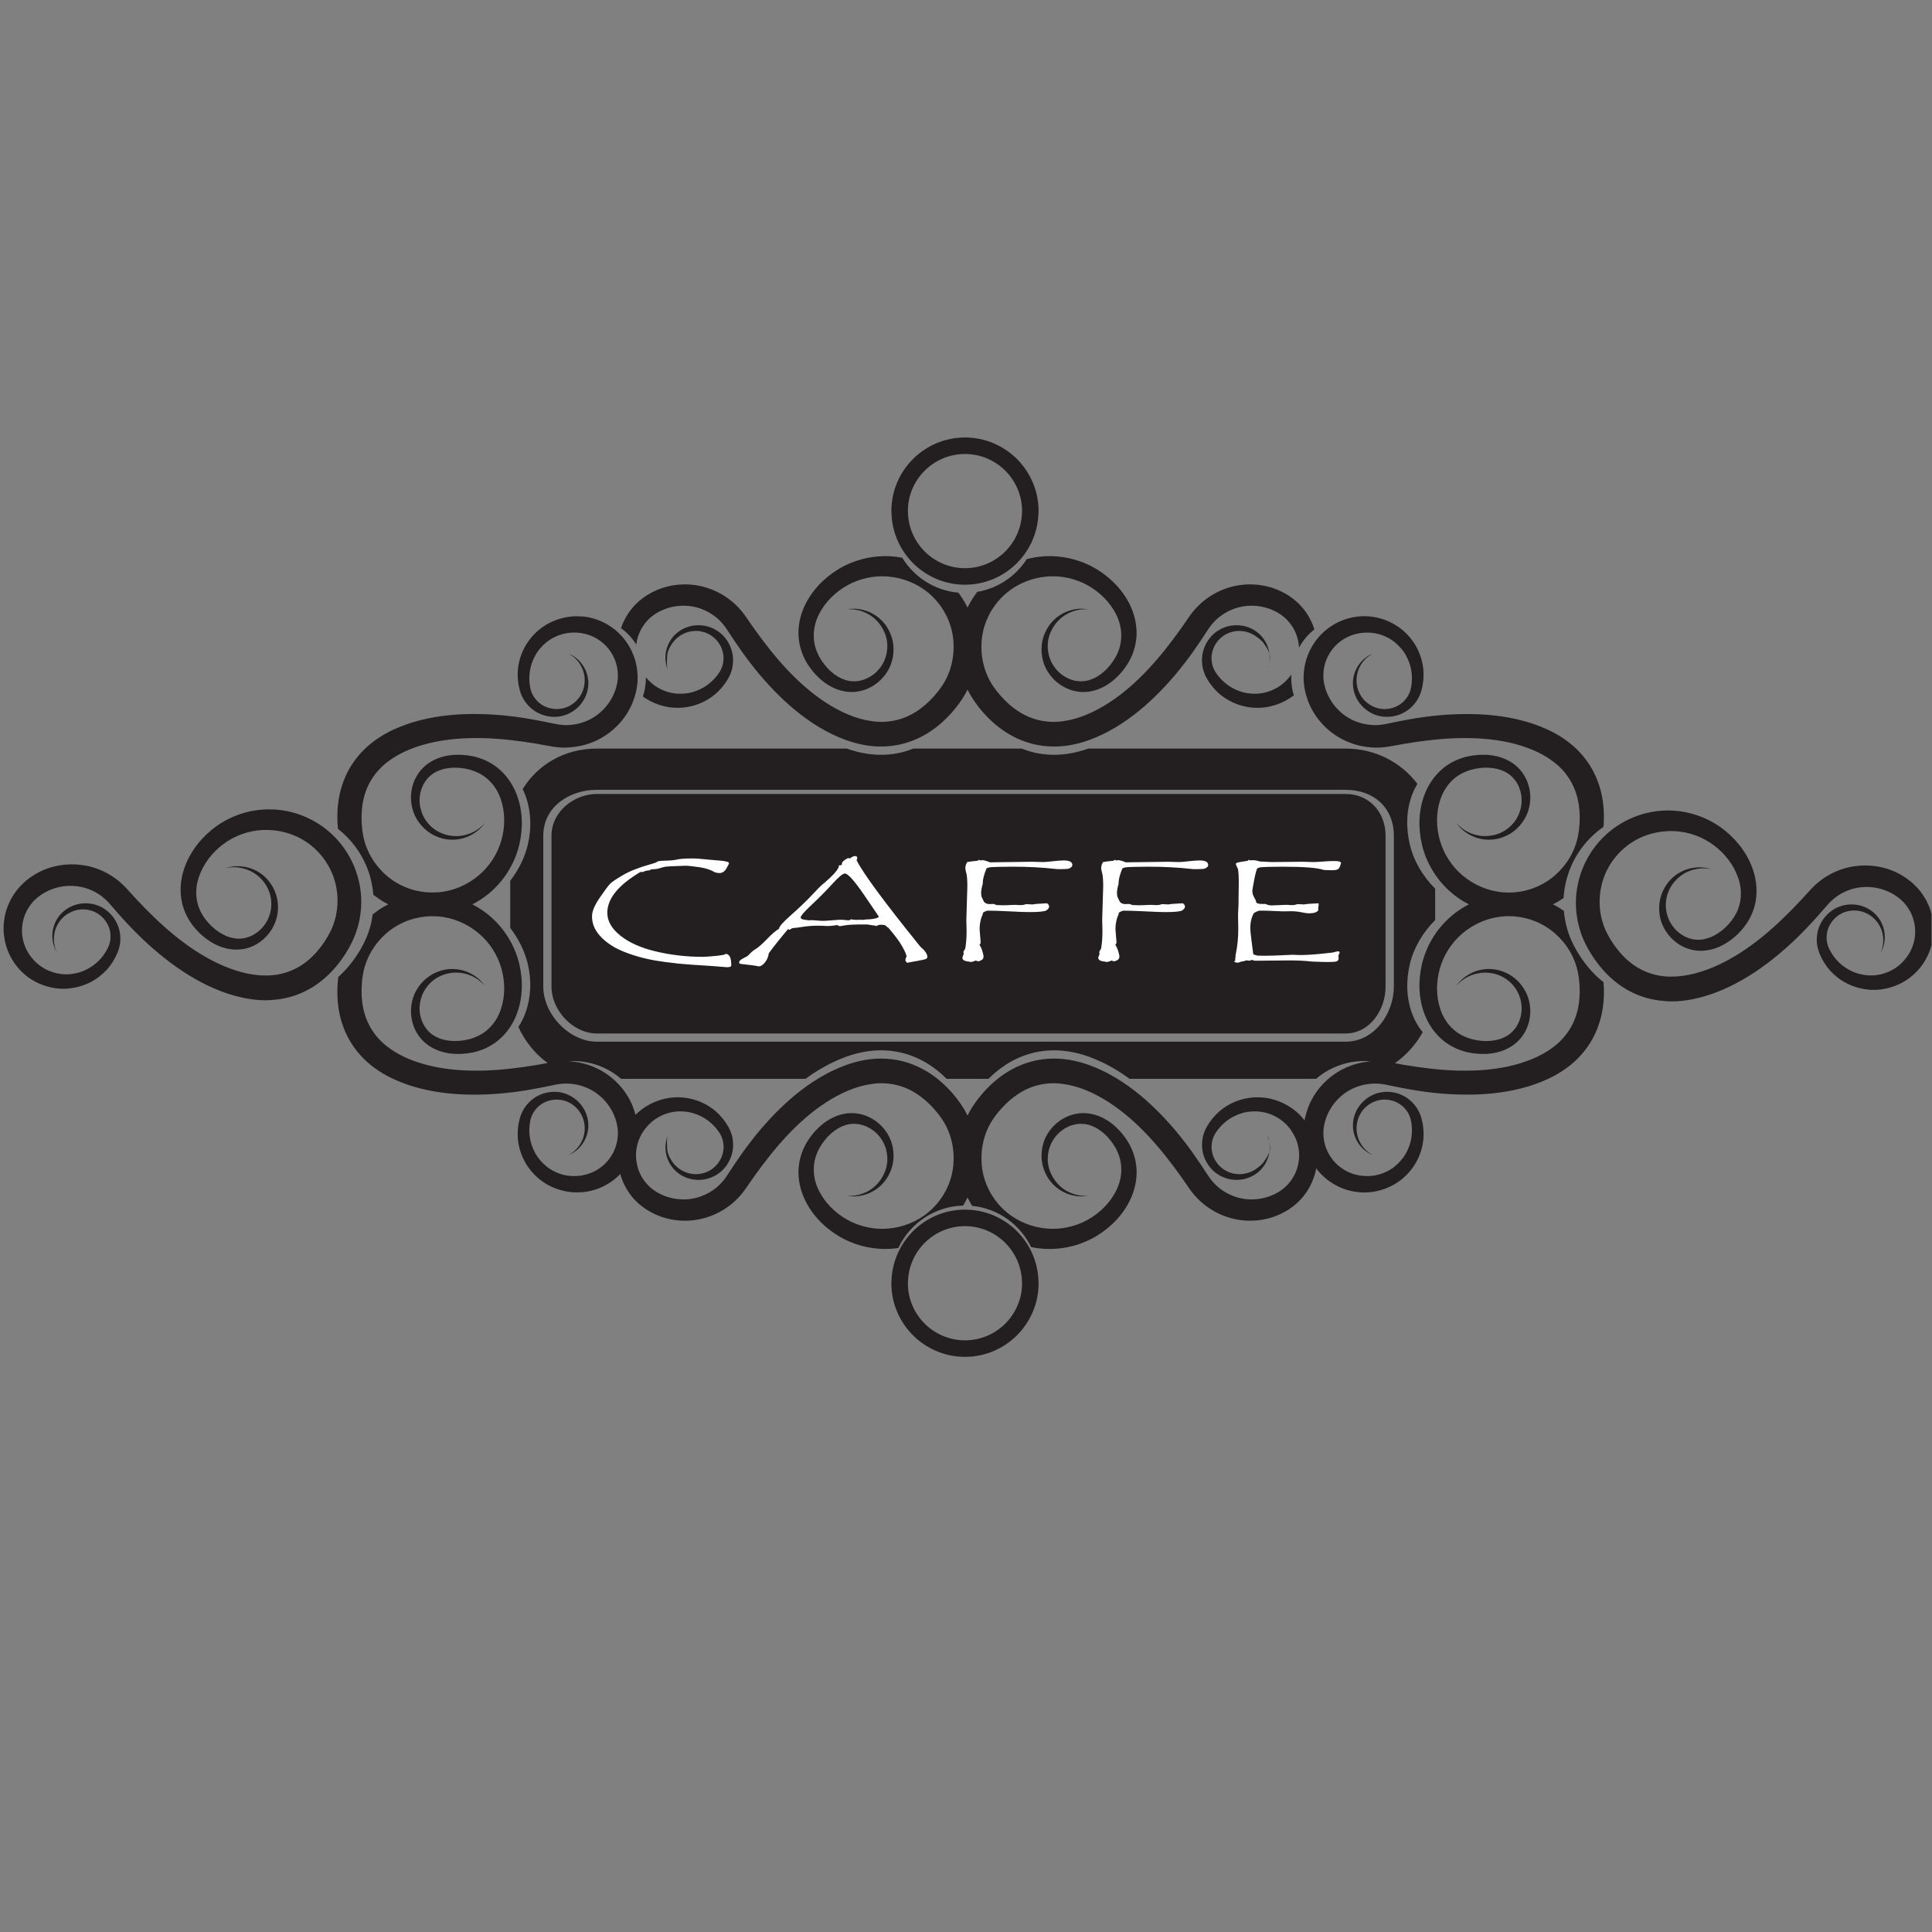 <?xml version="1.0" encoding="UTF-8"?>
<svg version="1.1" viewBox="0 0 816 816" xml:space="preserve" xmlns="http://www.w3.org/2000/svg"><rect x="0" y="0" width="816" height="816" fill="#808080" stroke="none"/><defs><clipPath id="a"><path d="m0 612h612v-612h-612z"/></clipPath></defs><g transform="matrix(1.333 0 0 -1.333 0 816)"><g clip-path="url(#a)"><path d="m323.84 205.56c0 0.22-0.027 0.435-0.034 0.654-0.347 9.671-8.302 17.434-18.056 17.434-9.753 0-17.708-7.763-18.055-17.434-8e-3 -0.219-0.033-0.434-0.033-0.654 0-9.975 8.114-18.09 18.088-18.09 9.976 0 18.09 8.115 18.09 18.09m5.2 0.654c6e-3 -0.22 0.033-0.434 0.033-0.654 0-12.86-10.463-23.323-23.323-23.323-12.857 0-23.322 10.463-23.322 23.323 0 0.22 0.027 0.434 0.033 0.654 0.35 12.556 10.651 22.667 23.289 22.667 12.64 0 22.939-10.111 23.29-22.667m-41.378 244c0-0.441 0.034-0.874 0.066-1.308 0.675-9.364 8.492-16.781 18.022-16.781 9.533 0 17.349 7.417 18.023 16.781 0.032 0.434 0.067 0.867 0.067 1.308 0 9.975-8.114 18.09-18.09 18.09-9.974 0-18.088-8.115-18.088-18.09m-5.167-1.308c-0.024 0.436-0.067 0.867-0.067 1.308 0 12.861 10.465 23.323 23.322 23.323 12.86 0 23.323-10.462 23.323-23.323 0-0.441-0.042-0.872-0.067-1.308-0.685-12.249-10.838-22.013-23.256-22.013-12.416 0-22.57 9.764-23.255 22.013m330.09-129.81c-0.209 2.941-1.12 5.886-2.681 8.508-0.37 0.668-0.828 1.287-1.28 1.908l-0.726 0.902c-0.263 0.303-0.564 0.61-0.851 0.911-0.313 0.336-0.541 0.535-0.78 0.755l-0.362 0.33-0.09 0.084-0.194 0.166-0.223 0.178c-0.585 0.481-1.2 0.936-1.837 1.358-4.127 2.782-9.327 4.073-14.463 3.651-1.207-0.098-2.414-0.262-3.6-0.557-3.115-0.759-6.116-2.164-8.709-4.162-1.273-0.957-2.583-2.238-3.526-3.305-0.931-1.016-1.864-2.037-2.8-3.061-3.763-4.007-7.713-7.869-11.98-11.352-4.265-3.473-8.857-6.559-13.747-8.869-1.224-0.569-2.46-1.104-3.716-1.563-1.3-0.493-2.35-0.812-3.855-1.23-2.438-0.652-5.078-1.048-7.561-1.04-0.667-9e-3 -1.329 0.019-1.985 0.072-4.277 0.352-8.275 2.008-11.562 4.819-1.903 1.606-3.578 3.553-5.016 5.703-1.478 2.204-2.579 4.348-3.276 6.712-1.404 4.689-1.203 9.812 0.498 14.338 1.691 4.527 4.883 8.427 8.893 10.955 3.111 2.001 6.686 3.127 10.291 3.432 1.021 0.087 2.043 0.118 3.057 0.073 4.613-0.203 9.044-1.859 12.595-4.535 3.56-2.671 6.277-6.338 7.615-10.218 1.373-3.884 1.133-7.983-0.63-11.336-0.433-0.819-0.966-1.673-1.499-2.347-0.635-0.803-1.248-1.485-1.946-2.129-1.358-1.299-2.897-2.292-4.477-2.992-1.588-0.653-3.245-0.992-4.828-0.833-0.417 0.019-0.825 0.091-1.218 0.183-0.359 0.084-0.707 0.186-1.027 0.277-0.358 0.139-0.923 0.382-1.152 0.491-0.34 0.2-0.71 0.35-1.024 0.582-2.651 1.677-4.332 4.413-4.876 7.144-0.282 1.366-0.295 2.749-0.098 4.018 0.065 0.309 0.102 0.602 0.179 0.923 0.098 0.33 0.193 0.656 0.286 0.979 0.196 0.513 0.434 1.137 0.716 1.647 1.111 2.127 2.765 3.651 4.39 4.637 1.51 0.924 3.006 1.345 4.271 1.553 0.04 7e-3 0.083 0.018 0.124 0.024 0.064 9e-3 0.132 0.026 0.194 0.034 1.338 0.197 2.38 0.092 3.079 0.028 0.697-0.113 1.057-0.171 1.057-0.171s-0.352 0.095-1.034 0.277c-0.693 0.137-1.746 0.354-3.138 0.293-0.465-0.019-0.985-0.075-1.525-0.158-0.294-0.044-0.589-0.091-0.899-0.164-0.814-0.184-1.677-0.459-2.572-0.887-1.858-0.866-3.838-2.373-5.296-4.679-0.384-0.582-0.672-1.16-1.004-1.88-0.121-0.314-0.245-0.631-0.368-0.953-0.116-0.339-0.214-0.731-0.321-1.105-0.365-1.49-0.488-3.1-0.289-4.772 0.223-2.121 1.054-4.32 2.452-6.256 0.802-1.108 1.785-2.133 2.957-3.004 0.386-0.318 0.833-0.553 1.256-0.834 0.083-0.047 0.041-0.038 0.229-0.131l0.15-0.077 0.303-0.156c0.212-0.103 0.388-0.208 0.627-0.313 1.038-0.424 2.036-0.763 3.103-0.911 0.017-1e-3 0.03-5e-3 0.044-7e-3 2.164-0.371 4.461-0.074 6.599 0.641 2.138 0.743 4.128 1.932 5.891 3.421 0.886 0.726 1.739 1.581 2.474 2.419 0.85 0.962 1.513 1.922 2.163 2.997 1.25 2.142 2.127 4.629 2.4 7.236 0.281 2.602 0.03 5.294-0.715 7.848-1.482 5.133-4.721 9.724-9.017 13.251-4.309 3.53-9.856 5.879-15.757 6.375-1.512 0.141-3.049 0.149-4.585 0.034-4.441-0.33-8.887-1.711-12.831-4.099-5.319-3.176-9.673-8.206-12.065-14.168-1.201-2.977-1.922-6.171-2.106-9.419-0.17-3.252 0.216-6.551 1.134-9.714 0.894-3.16 2.45-6.202 4.178-8.8 1.753-2.663 3.861-5.181 6.382-7.345 2.512-2.164 5.453-3.951 8.641-5.124 2.58-0.957 5.3-1.489 8.006-1.664 0.636-0.041 1.269-0.08 1.9-0.08 3.351 6e-3 6.519 0.524 9.7 1.395 1.3 0.367 3.034 0.904 4.448 1.463 1.472 0.552 2.901 1.181 4.304 1.848 5.6 2.703 10.642 6.176 15.242 9.978 3.211 2.645 6.193 5.478 9.003 8.406 1.223 1.276 2.426 2.566 3.585 3.872 0.832 0.953 1.661 1.904 2.488 2.853 0.106 0.12 0.211 0.241 0.315 0.361 0.89 1.04 1.574 1.723 2.493 2.468 1.771 1.44 3.846 2.473 6.025 3.061 0.756 0.209 1.524 0.341 2.296 0.433 3.688 0.45 7.464-0.389 10.556-2.279 0.47-0.285 0.924-0.593 1.363-0.923 0.213-0.148 1.03-0.827 1.274-1.086l0.498-0.494 0.516-0.591c0.32-0.412 0.658-0.815 0.925-1.265 1.142-1.748 1.864-3.764 2.091-5.81 0.124-1.022 0.135-2.055 0.01-3.068-0.098-1.007-0.335-2.026-0.664-2.947-0.669-1.979-1.75-3.624-3.116-5.094-1.368-1.439-3.024-2.562-4.82-3.298-0.897-0.361-1.82-0.657-2.762-0.816-0.467-0.105-0.943-0.145-1.415-0.195l-0.178-0.021c-0.109-4e-3 0.052-5e-3 -5e-3 -5e-3l-0.102-3e-3 -0.413-0.01c-0.266-4e-3 -0.569-0.021-0.803-0.013-0.519 0.014-1.064 0.069-1.614 0.146-1.27 0.175-2.574 0.503-3.719 1.018-1.676 0.731-3.196 1.746-4.462 2.975-1.265 1.229-2.286 2.655-3.025 4.177-0.122 0.207-0.395 0.878-0.466 1.139-0.113 0.312-0.195 0.696-0.281 1.073-0.13 0.756-0.156 1.522-0.088 2.272 0.265 3.041 2.243 5.591 4.661 6.814 0.666 0.348 1.363 0.587 2.064 0.746 1.198 0.269 2.413 0.284 3.55 0.084 0.622-0.111 1.221-0.281 1.778-0.508 1.097-0.443 2.026-1.047 2.84-1.806 0.747-0.691 1.388-1.524 1.833-2.347 0.917-1.662 1.19-3.331 1.193-4.663-0.021-1.339-0.273-2.367-0.503-3.026-0.233-0.664-0.388-0.996-0.388-0.996s0.189 0.313 0.488 0.956c0.302 0.642 0.667 1.652 0.831 3.043 0.139 1.383 0.045 3.176-0.768 5.099-0.413 0.962-0.974 1.923-1.817 2.853-0.777 0.862-1.834 1.707-3.059 2.318-1.886 0.964-4.323 1.418-6.815 0.962-0.724-0.133-1.454-0.333-2.175-0.632-1.317-0.517-2.565-1.373-3.636-2.47-1.523-1.561-2.681-3.625-3.072-6.018-0.167-1.008-0.207-2.062-0.099-3.124 0.075-0.525 0.147-1.053 0.309-1.63 0.171-0.637 0.233-0.846 0.496-1.5 0.023-0.059 0.054-0.117 0.08-0.177 0.769-1.869 1.878-3.675 3.315-5.282 2.869-3.163 6.98-5.43 11.831-5.947 0.222-0.025 0.439-0.064 0.664-0.08 4.787-0.36 10.321 1.337 14.26 5.127 1.977 1.847 3.633 4.276 4.637 6.872 0.541 1.352 0.912 2.728 1.121 4.17 0.232 1.433 0.28 2.906 0.165 4.375m-210.7-67.656c-0.212 0.679-0.357 1.014-0.357 1.014s0.111-0.349 0.251-1.039c0.025-0.12 0.15-0.26 0.217-0.403-0.03 0.12-0.058 0.252-0.09 0.355-7e-3 0.023-0.014 0.052-0.021 0.073m0.111-0.428c0.026-0.105 0.055-0.191 0.078-0.306-9e-3 0.066-0.017 0.14-0.026 0.201-6e-3 0.038-0.035 0.07-0.052 0.105m32.247 24.854c-0.669 0.06-1.343 0.101-1.981 0.097-3.273 0.015-6.511-0.687-9.448-1.972-2.13-0.92-4.089-2.176-5.823-3.668h-59.092c-0.76 0.554-1.509 1.12-2.302 1.643-1.301 0.848-2.632 1.664-4.018 2.406-1.325 0.742-2.974 1.507-4.212 2.043-3.036 1.289-6.106 2.226-9.428 2.678-3.292 0.447-6.737 0.34-10.05-0.406-3.318-0.738-6.469-2.116-9.248-3.925-1.996-1.296-3.8-2.806-5.437-4.439h-13.251c-1.637 1.633-3.442 3.143-5.438 4.439-2.779 1.809-5.932 3.187-9.247 3.925-3.317 0.746-6.759 0.853-10.052 0.406-3.32-0.452-6.392-1.389-9.427-2.677-1.24-0.537-2.887-1.301-4.213-2.043-1.384-0.743-2.716-1.559-4.02-2.407-0.79-0.523-1.539-1.089-2.301-1.643h-58.441c-1.732 1.492-3.69 2.748-5.822 3.668-2.937 1.286-6.177 1.987-9.449 1.972-0.482 4e-3 -0.986-0.021-1.492-0.055 2.886-0.132 5.726-0.779 8.325-1.917 5.893-2.546 10.517-7.588 12.487-13.41 0.189-0.545 0.335-1.098 0.481-1.65 0.65 0.652 1.357 1.229 2.087 1.772 3.035 2.241 6.646 3.533 10.038 3.734 5.146 0.322 9.771-1.427 13.187-4.304 1.692-1.445 3.07-3.145 4.095-4.958 0.347-0.611 0.439-0.811 0.691-1.419 0.238-0.551 0.38-1.063 0.524-1.575 0.111-0.458 0.181-0.917 0.234-1.376 0.067-0.581 0.103-1.161 0.086-1.733-0.118-4.131-2.524-7.644-5.514-9.309-2.996-1.743-6.376-1.78-8.956-0.871-1.296 0.439-2.455 1.134-3.338 1.885-0.963 0.81-1.646 1.689-2.182 2.586-1.063 1.798-1.397 3.564-1.444 4.952-0.012 0.592 0.031 1.107 0.091 1.573 0.078 0.6 0.187 1.099 0.305 1.48 5e-3 0.022 0.012 0.051 0.018 0.072 0.212 0.679 0.353 1.014 0.353 1.014s-0.117-0.349-0.256-1.039c-0.03-0.149 0.013-0.323-0.013-0.508-0.094-0.656 0.047-1.517 0.047-2.554v-4e-3c0-1.321 0.615-2.938 1.745-4.463 0.551-0.755 1.282-1.494 2.115-2.081 0.905-0.644 1.887-1.118 3.036-1.408 2.258-0.587 5.034-0.279 7.271 1.305 0.076 0.053 0.142 0.119 0.216 0.175 2.115 1.564 3.624 4.256 3.486 7.2-0.014 0.332-0.057 0.665-0.109 0.995-0.065 0.42-0.156 0.835-0.285 1.244-0.133 0.363-0.267 0.732-0.421 1.027-0.107 0.248-0.466 0.876-0.616 1.065-0.936 1.411-2.137 2.689-3.555 3.738-1.418 1.047-3.061 1.85-4.819 2.352-1.725 0.511-3.731 0.623-5.44 0.442-0.234-0.025-0.532-0.083-0.793-0.122l-0.409-0.064-0.102-0.017c-0.056-7e-3 0.102 0.013-5e-3 -6e-3l-0.171-0.042c-0.462-0.114-0.927-0.218-1.377-0.384-0.912-0.284-1.788-0.7-2.63-1.177-1.482-0.853-2.801-2.004-3.893-3.365-0.148-0.183-0.305-0.357-0.444-0.547-1.156-1.639-2.008-3.415-2.408-5.465-0.202-0.957-0.3-1.998-0.263-3.012 9e-3 -0.724 0.108-1.449 0.246-2.167 0.056-0.291 0.099-0.583 0.175-0.871 0.495-1.997 1.482-3.898 2.848-5.476 0.323-0.412 0.714-0.766 1.085-1.131l0.592-0.518 0.557-0.422c0.279-0.226 1.177-0.789 1.409-0.906 0.478-0.27 0.97-0.515 1.474-0.734 4.009-1.764 8.808-1.904 12.982-0.113 2.082 0.874 3.998 2.176 5.564 3.838 0.81 0.864 1.396 1.631 2.139 2.781 0.781 1.183 1.565 2.369 2.35 3.559 3.205 4.776 6.774 9.468 10.835 13.848 4.053 4.382 8.586 8.497 13.774 11.923 1.304 0.846 2.636 1.663 4.02 2.406 1.326 0.743 2.973 1.508 4.213 2.043 3.035 1.289 6.107 2.224 9.427 2.677 3.293 0.447 6.735 0.34 10.052-0.406 3.315-0.737 6.468-2.116 9.247-3.925 2.787-1.808 5.213-4.022 7.306-6.426 1.796-2.046 3.482-4.456 4.758-7.036 0.208 0.423 0.41 0.85 0.641 1.264 1.178 2.102 2.614 4.062 4.116 5.772 2.092 2.404 4.519 4.618 7.305 6.426 2.779 1.809 5.93 3.188 9.248 3.925 3.313 0.746 6.758 0.853 10.05 0.406 3.322-0.453 6.392-1.388 9.428-2.678 1.238-0.534 2.887-1.301 4.212-2.043 1.386-0.742 2.717-1.559 4.018-2.405 5.189-3.426 9.723-7.541 13.775-11.923 4.063-4.38 7.631-9.073 10.834-13.849 0.785-1.189 1.569-2.376 2.352-3.558 0.744-1.15 1.33-1.917 2.139-2.781 1.564-1.663 3.483-2.964 5.563-3.838 4.174-1.791 8.973-1.651 12.984 0.113 0.503 0.219 0.994 0.464 1.474 0.734 0.229 0.117 1.129 0.68 1.406 0.906l0.559 0.422 0.59 0.518c0.373 0.365 0.764 0.72 1.085 1.131 1.366 1.579 2.353 3.479 2.848 5.476 0.152 0.577 0.251 1.162 0.323 1.748 0.052 0.43 0.093 0.861 0.098 1.29 0.038 1.014-0.061 2.054-0.263 3.012-0.376 1.933-1.165 3.615-2.22 5.174-0.066 0.096-0.121 0.195-0.187 0.291-1.166 1.607-2.658 2.944-4.338 3.912-0.842 0.477-1.716 0.893-2.629 1.177-0.45 0.166-0.914 0.27-1.376 0.384l-0.173 0.042c-0.107 0.019 0.051-1e-3 -4e-3 6e-3l-0.103 0.017-0.407 0.065c-0.263 0.038-0.562 0.096-0.792 0.121-1.711 0.181-3.718 0.069-5.442-0.442-1.758-0.502-3.401-1.305-4.819-2.352-1.417-1.049-2.619-2.327-3.557-3.738-0.148-0.189-0.504-0.817-0.61-1.065-0.156-0.295-0.289-0.664-0.423-1.027-0.129-0.409-0.217-0.824-0.284-1.244-0.052-0.33-0.09-0.663-0.103-0.995-0.137-2.942 1.38-5.636 3.492-7.2 0.077-0.056 0.158-0.122 0.235-0.175 2.237-1.584 5.047-1.892 7.306-1.305 1.148 0.291 2.196 0.764 3.101 1.408 0.834 0.587 1.755 1.326 2.307 2.081 1.13 1.525 2.072 3.142 2.072 4.463v4e-3c0 0.94-0.168 1.724-0.252 2.353 0.053-0.247 0.059-0.519 0.097-0.818 0.059-0.466 0.078-0.981 0.068-1.573-0.049-1.388-0.389-3.154-1.453-4.952-0.537-0.897-1.226-1.776-2.187-2.586-0.885-0.751-2.046-1.446-3.342-1.885-2.579-0.909-5.961-0.872-8.956 0.871-2.991 1.665-5.396 5.178-5.516 9.307-0.018 0.572 0.018 1.152 0.086 1.732 0.053 0.46 0.124 0.92 0.234 1.379 0.143 0.511 0.286 1.024 0.523 1.575 0.254 0.607 0.345 0.808 0.692 1.419 1.025 1.813 2.402 3.513 4.093 4.958 3.415 2.877 8.041 4.625 13.19 4.304 3.585-0.21 7.431-1.622 10.566-4.113 1.053-0.837 2.025-1.795 2.879-2.872 0.082-0.099 0.15-0.215 0.229-0.315 7e-3 0.038 0.014 0.079 0.022 0.118l0.086 0.482 0.021 0.119 0.055 0.252 0.068 0.277c0.174 0.738 0.387 1.471 0.64 2.195 1.967 5.821 6.592 10.865 12.485 13.411 2.353 1.031 4.903 1.664 7.505 1.875m-245.14 6.232h237.27c9.094 0 15.279 8.912 15.279 17.509v47.73c0 8.874-6.328 14.568-15.279 14.568h-237.27c-8.362 0-16.96-5.133-16.96-14.568v-47.73c0-8.983 8.376-17.509 16.96-17.509m319.01 18.469c0.221-3.179 0.07-6.46-0.621-9.71-0.686-3.243-1.94-6.447-3.765-9.313-1.816-2.872-4.175-5.384-6.819-7.394-2.668-2.028-5.503-3.538-8.559-4.774-1.256-0.497-2.96-1.12-4.423-1.534-1.505-0.453-3.025-0.819-4.543-1.14-5.539-1.133-11.095-1.477-16.541-1.354-0.544 0.011-1.089 0.023-1.63 0.045-5.97 0.223-11.813 1.017-17.453 2.13-1.398 0.286-2.791 0.572-4.18 0.856-1.339 0.286-2.297 0.414-3.479 0.452-0.781 0.023-1.558-0.032-2.332-0.124-1.483-0.175-2.942-0.534-4.315-1.096-4.218-1.685-7.514-5.176-9.102-9.259-0.201-0.512-0.375-1.033-0.522-1.563-0.081-0.245-0.318-1.28-0.354-1.636l-0.097-0.691-0.052-0.785c-5e-3 -0.523-0.03-1.048 0.031-1.568 0.153-2.081 0.798-4.123 1.86-5.886 0.52-0.889 1.138-1.717 1.852-2.446 0.688-0.742 1.493-1.409 2.315-1.943 1.731-1.168 3.589-1.82 5.565-2.161 0.087-0.015 0.174-0.015 0.261-0.027 1.875-0.264 3.782-0.156 5.572 0.326 0.933 0.258 1.846 0.583 2.692 1.027 0.435 0.201 0.837 0.457 1.244 0.703l0.152 0.093c0.091 0.061-0.036-0.036 8e-3 -3e-3l0.084 0.061 0.335 0.242c0.213 0.158 0.464 0.328 0.644 0.476 1.338 1.08 2.679 2.58 3.535 4.159 0.697 1.249 1.203 2.578 1.521 3.93 0.087 0.378 0.167 0.759 0.225 1.142 0.261 1.743 0.207 3.497-0.128 5.157-0.028 0.237-0.219 0.937-0.32 1.187-0.098 0.319-0.266 0.672-0.426 1.023-0.356 0.682-0.799 1.306-1.308 1.86-0.021 0.024-0.045 0.04-0.064 0.062-2.055 2.206-5.137 3.019-7.775 2.53-0.149-0.025-0.29-0.068-0.436-0.101-2.498-0.569-4.519-2.223-5.636-4.123-0.606-1.019-0.978-2.062-1.164-3.159-0.176-1.003-0.18-2.053-0.035-2.978 0.278-1.878 1.072-3.37 1.88-4.431 0.827-1.053 1.65-1.717 2.235-2.1 0.585-0.388 0.911-0.559 0.911-0.559s-0.339 0.135-0.968 0.465c-0.63 0.328-1.531 0.909-2.506 1.915-0.948 1.014-1.961 2.5-2.48 4.522-0.256 1.015-0.393 2.118-0.285 3.37 0.093 1.159 0.424 2.468 1.026 3.697 0.543 1.134 1.359 2.24 2.397 3.197 1.215 1.123 2.742 2.04 4.552 2.519 0.269 0.076 0.551 0.122 0.828 0.175 3.147 0.602 6.894-0.254 9.656-2.858 0.742-0.702 1.412-1.516 1.969-2.426 0.261-0.463 0.523-0.927 0.746-1.483 0.249-0.61 0.325-0.816 0.514-1.492 0.557-2.008 0.783-4.183 0.61-6.402-0.381-4.45-2.415-8.956-6.283-12.369-3.579-3.179-8.988-5.181-14.404-4.571-0.015 1e-3 -0.029 1e-3 -0.043 3e-3 -2.692 0.269-5.483 1.198-7.855 2.653-1.248 0.746-2.379 1.615-3.421 2.635-0.724 0.686-1.368 1.462-1.974 2.268-0.036-0.201-0.052-0.406-0.096-0.607-0.182-0.883-0.453-1.752-0.765-2.609-0.705-1.945-1.708-3.806-3.026-5.465-0.455-0.613-0.993-1.163-1.525-1.718l-0.839-0.797c-0.302-0.265-0.641-0.529-0.965-0.79-0.354-0.292-0.606-0.458-0.874-0.644l-0.401-0.28-0.101-0.069-0.217-0.14-0.243-0.148c-0.645-0.398-1.314-0.766-2.004-1.1-5.509-2.723-12.344-3.02-18.313-0.653-2.985 1.167-5.773 2.963-8.074 5.286-1.135 1.121-2.263 2.564-3.054 3.748-0.786 1.131-1.574 2.268-2.365 3.406-3.196 4.474-6.593 8.828-10.358 12.851-3.763 4.012-7.902 7.682-12.44 10.624-1.138 0.727-2.292 1.423-3.475 2.045-1.222 0.662-2.22 1.119-3.655 1.733-2.33 0.973-4.893 1.718-7.355 2.041-4.968 0.734-9.888-0.332-14.079-3.039-2.099-1.339-4.02-3.044-5.732-4.983-1.758-1.988-3.135-3.965-4.144-6.214-1.155-2.557-1.79-5.324-1.931-8.109-0.109-2.075 0.052-4.157 0.513-6.168 1.071-4.713 3.712-9.004 7.351-12.043 3.61-3.079 8.173-4.848 12.76-5.255 4.597-0.416 9.212 0.631 13.086 2.811 3.886 2.174 7.068 5.445 8.912 9.113 1.324 2.584 1.852 5.381 1.601 8.052-0.103 1.119-0.329 2.216-0.712 3.264-0.321 0.87-0.734 1.788-1.174 2.527-0.521 0.88-1.038 1.64-1.642 2.369-1.175 1.47-2.566 2.66-4.038 3.563-1.487 0.861-3.084 1.419-4.676 1.471-0.797 0.07-1.598-0.055-2.284-0.158-0.194-0.035-0.434-0.115-0.646-0.17l-0.328-0.089-0.164-0.046c0.089 0.036-0.055-0.022-0.071-0.026-0.361-0.153-0.75-0.253-1.093-0.44-2.849-1.309-4.879-3.796-5.783-6.43-0.286-0.813-0.459-1.646-0.553-2.468-0.056-0.507-0.089-1.011-0.08-1.501 0.023-0.315 0.02-0.61 0.054-0.938 0.051-0.341 0.103-0.677 0.152-1.009 0.126-0.534 0.278-1.185 0.491-1.726 0.102-0.284 0.24-0.535 0.362-0.8 0.842-1.859 2.074-3.338 3.368-4.383 1.486-1.209 3.048-1.849 4.333-2.21 1.3-0.373 2.348-0.408 3.047-0.437 0.708 0.017 1.072 0.027 1.072 0.027s-0.362-0.047-1.062-0.137c-0.704-0.043-1.778-0.116-3.149 0.129-1.362 0.238-3.062 0.733-4.79 1.865-1.725 1.107-3.488 2.866-4.625 5.344-0.301 0.629-0.511 1.238-0.743 1.998-0.08 0.328-0.158 0.658-0.238 0.993-0.07 0.351-0.114 0.754-0.17 1.139-0.094 0.871-0.091 1.771-4e-3 2.685 0.063 0.688 0.173 1.382 0.353 2.082 0.794 3.258 3.087 6.516 6.596 8.455 0.426 0.264 0.901 0.437 1.357 0.661 0.089 0.034 0.045 0.032 0.245 0.097l0.159 0.059 0.32 0.112c0.223 0.075 0.413 0.154 0.664 0.226 1.1 0.287 2.148 0.493 3.241 0.491 2.195 0.079 4.43-0.52 6.455-1.516 2.019-1.022 3.833-2.467 5.38-4.177 0.782-0.839 1.512-1.798 2.13-2.729 0.714-1.065 1.242-2.105 1.745-3.258 0.715-1.723 1.198-3.611 1.359-5.557 0.052-0.64 0.07-1.285 0.052-1.933-0.069-2.617-0.677-5.252-1.756-7.683-2.155-4.888-5.976-9.007-10.704-11.929-4.742-2.925-10.554-4.514-16.467-4.217-1.501 0.062-3.007 0.254-4.497 0.566-3.467 7.127-10.439 12.247-18.675 13.053-0.533 0.852-1.016 1.736-1.463 2.643-0.432-0.875-0.901-1.732-1.414-2.557-9.084-0.227-16.877-5.667-20.521-13.441-0.899-0.128-1.803-0.226-2.704-0.264-5.914-0.297-11.726 1.292-16.465 4.217-4.73 2.922-8.551 7.041-10.705 11.929-1.081 2.431-1.687 5.066-1.755 7.683-0.021 0.649-3e-3 1.295 0.051 1.937 0.161 1.943 0.643 3.832 1.359 5.553 0.502 1.154 1.03 2.194 1.745 3.259 0.619 0.93 1.347 1.889 2.129 2.729 1.547 1.71 3.363 3.154 5.381 4.176 2.025 0.996 4.26 1.595 6.455 1.516 1.094 2e-3 2.14-0.204 3.24-0.491 0.252-0.072 0.442-0.151 0.665-0.226l0.322-0.112 0.158-0.059c0.199-0.065 0.155-0.063 0.243-0.098 0.458-0.223 0.932-0.396 1.356-0.66 3.51-1.939 5.804-5.197 6.598-8.455 0.18-0.7 0.289-1.394 0.353-2.082 0.087-0.915 0.09-1.815-4e-3 -2.687-0.056-0.385-0.1-0.786-0.17-1.137-0.079-0.336-0.16-0.667-0.237-0.993-0.233-0.76-0.443-1.369-0.744-1.998-1.137-2.478-2.9-4.237-4.625-5.344-1.727-1.132-3.429-1.627-4.791-1.865-1.371-0.245-2.443-0.172-3.148-0.129-0.701 0.09-1.062 0.137-1.062 0.137s0.364-0.01 1.069-0.027c0.703 0.029 1.751 0.064 3.049 0.437 1.288 0.361 2.846 1.001 4.334 2.21 1.292 1.045 2.529 2.524 3.37 4.383 0.12 0.265 0.258 0.516 0.36 0.799 0.215 0.542 0.365 1.192 0.491 1.727 0.051 0.332 0.102 0.668 0.152 1.009 0.034 0.328 0.032 0.623 0.054 0.938 0.011 0.49-0.023 0.994-0.081 1.501-0.093 0.822-0.266 1.654-0.552 2.468-0.903 2.634-2.933 5.121-5.785 6.43-0.341 0.187-0.728 0.287-1.091 0.439-0.015 5e-3 -0.158 0.063-0.071 0.027l-0.163 0.046-0.328 0.089c-0.214 0.055-0.452 0.135-0.647 0.17-0.687 0.103-1.487 0.228-2.284 0.158-1.592-0.052-3.188-0.61-4.676-1.471-1.472-0.902-2.865-2.093-4.038-3.563-0.603-0.729-1.12-1.489-1.643-2.369-0.439-0.739-0.852-1.656-1.173-2.527-0.383-1.049-0.611-2.147-0.714-3.264-0.251-2.671 0.277-5.467 1.602-8.052 1.844-3.668 5.028-6.938 8.912-9.113 3.874-2.18 8.488-3.227 13.086-2.813 4.588 0.409 9.15 2.178 12.761 5.255 3.638 3.041 6.28 7.33 7.351 12.045 0.463 2.011 0.621 4.093 0.514 6.168-0.141 2.785-0.777 5.552-1.932 8.109-1.008 2.249-2.385 4.225-4.145 6.214-1.712 1.939-3.631 3.644-5.731 4.983-4.191 2.707-9.11 3.773-14.079 3.039-2.462-0.323-5.025-1.068-7.355-2.039-1.433-0.616-2.435-1.072-3.655-1.735-1.185-0.622-2.337-1.318-3.475-2.045-4.538-2.941-8.677-6.611-12.441-10.624-3.764-4.022-7.163-8.377-10.357-12.851-0.791-1.138-1.579-2.275-2.365-3.405-0.793-1.185-1.92-2.628-3.053-3.749-2.304-2.323-5.089-4.119-8.076-5.285-5.968-2.368-12.804-2.071-18.313 0.652-0.69 0.334-1.358 0.702-2.004 1.1l-0.244 0.148-0.216 0.139-0.1 0.07-0.402 0.28c-0.266 0.186-0.518 0.351-0.872 0.642-0.325 0.263-0.664 0.527-0.968 0.791l-0.839 0.797c-0.53 0.556-1.068 1.106-1.523 1.719-1.221 1.539-2.163 3.253-2.86 5.044-0.235 0.603-0.438 1.214-0.61 1.834-0.148-0.151-0.279-0.32-0.432-0.464-1.04-1.02-2.17-1.889-3.418-2.635-2.373-1.456-5.164-2.384-7.855-2.654-0.236-0.028-0.472-0.022-0.707-0.04-5.193-0.382-10.309 1.558-13.741 4.607-3.869 3.414-5.903 7.92-6.283 12.37-0.174 2.219 0.051 4.394 0.61 6.401 0.187 0.677 0.264 0.883 0.514 1.493 0.222 0.556 0.484 1.019 0.744 1.483 0.557 0.91 1.228 1.724 1.972 2.424 2.567 2.425 5.993 3.338 8.991 2.972 0.511-0.063 1.011-0.152 1.49-0.287 2.445-0.648 4.387-2.084 5.72-3.77 0.493-0.625 0.911-1.28 1.23-1.946 0.603-1.229 0.931-2.539 1.026-3.695 0.107-1.254-0.031-2.357-0.286-3.372-0.518-2.024-1.531-3.508-2.479-4.522-0.975-1.006-1.876-1.587-2.505-1.915-0.629-0.33-0.969-0.465-0.969-0.465s0.326 0.171 0.911 0.559c0.585 0.383 1.408 1.047 2.237 2.1 0.805 1.061 1.601 2.553 1.879 4.431 0.144 0.925 0.14 1.975-0.036 2.978-0.187 1.097-0.558 2.14-1.165 3.159-1.182 2.01-3.371 3.762-6.072 4.224-0.07 0.014-0.142 0.016-0.213 0.026-2.617 0.413-5.623-0.419-7.627-2.618-0.507-0.554-0.95-1.178-1.305-1.86-0.161-0.351-0.328-0.706-0.426-1.023-0.103-0.25-0.292-0.95-0.321-1.189-0.335-1.659-0.389-3.412-0.127-5.155 0.262-1.744 0.855-3.474 1.744-5.072 0.859-1.579 2.198-3.08 3.535-4.159 0.182-0.148 0.433-0.318 0.646-0.476l0.334-0.243 0.083-0.06c0.047-0.034-0.082 0.064 8e-3 1e-3l0.154-0.091c0.405-0.247 0.808-0.502 1.244-0.703 0.847-0.444 1.758-0.769 2.691-1.027 1.584-0.424 3.259-0.551 4.923-0.396 0.304 0.029 0.608 0.049 0.911 0.097 1.975 0.341 3.833 0.993 5.566 2.161 0.82 0.536 1.624 1.201 2.314 1.943 0.713 0.73 1.33 1.558 1.851 2.446 1.063 1.763 1.709 3.806 1.86 5.887 0.062 0.519 0.036 1.045 0.032 1.567l-0.053 0.785-0.096 0.691c-0.037 0.358-0.274 1.391-0.355 1.637-0.146 0.529-0.321 1.05-0.523 1.562-1.589 4.083-4.883 7.575-9.101 9.259-1.554 0.635-3.211 1.036-4.896 1.172-0.582 0.048-1.166 0.066-1.752 0.048-1.182-0.038-2.139-0.166-3.478-0.452-1.389-0.285-2.783-0.57-4.18-0.856-5.642-1.113-11.483-1.907-17.453-2.13-0.739-0.03-1.481-0.05-2.226-0.062-5.254-0.085-10.609 0.279-15.944 1.371-1.52 0.321-3.04 0.687-4.543 1.14-1.464 0.414-3.169 1.037-4.424 1.534-3.056 1.236-5.892 2.746-8.561 4.774-2.642 2.01-5.002 4.522-6.819 7.394-1.823 2.866-3.077 6.071-3.764 9.315-0.69 3.249-0.841 6.529-0.62 9.709 0.044 0.664 0.116 1.341 0.197 2.021 2.287 2.056 4.238 4.391 5.865 6.864 1.727 2.597 3.282 5.639 4.176 8.8 0.398 1.372 0.676 2.772 0.872 4.182 1.048 0.832 2.136 1.608 3.28 2.288 0.545 0.324 1.106 0.614 1.669 0.902-0.563 0.288-1.124 0.577-1.67 0.903-1.073 0.64-2.097 1.366-3.087 2.14-0.244 3.008-0.923 5.957-2.036 8.717-1.938 4.828-5.173 9.025-9.153 12.141-0.038 0.386-0.089 0.777-0.113 1.157-0.221 3.18-0.07 6.46 0.622 9.71 0.685 3.243 1.939 6.447 3.764 9.314 1.816 2.871 4.176 5.382 6.818 7.395 2.668 2.027 5.502 3.537 8.56 4.773 1.256 0.496 2.96 1.121 4.424 1.534 1.505 0.452 3.023 0.817 4.543 1.139 5.336 1.093 10.69 1.455 15.944 1.37 0.745-0.01 1.487-0.031 2.226-0.06 5.97-0.225 11.811-1.02 17.453-2.131 1.399-0.287 2.791-0.571 4.18-0.855 1.339-0.286 2.296-0.416 3.478-0.452 0.587-0.017 1.17 0 1.753 0.047 1.684 0.135 3.341 0.537 4.895 1.172 4.218 1.685 7.514 5.175 9.101 9.259 0.202 0.512 0.377 1.034 0.523 1.562 0.081 0.246 0.318 1.281 0.355 1.636l0.096 0.693 0.053 0.785c4e-3 0.521 0.03 1.046-0.032 1.566-0.151 2.081-0.799 4.124-1.86 5.887-0.521 0.889-1.138 1.717-1.851 2.446-0.69 0.741-1.494 1.409-2.314 1.942-1.733 1.169-3.591 1.822-5.566 2.161-0.303 0.049-0.607 0.069-0.911 0.098-1.665 0.156-3.339 0.028-4.924-0.397-0.932-0.257-1.845-0.582-2.691-1.025-0.436-0.202-0.838-0.458-1.243-0.703l-0.155-0.091c-0.089-0.065 0.038 0.035-7e-3 1e-3l-0.083-0.061-0.334-0.241c-0.213-0.159-0.464-0.329-0.646-0.477-1.337-1.081-2.676-2.58-3.535-4.158-0.889-1.6-1.482-3.328-1.744-5.073-0.262-1.744-0.208-3.498 0.127-5.157 0.029-0.239 0.218-0.936 0.321-1.187 0.098-0.318 0.265-0.673 0.426-1.023 0.355-0.683 0.798-1.306 1.305-1.861 2.002-2.198 5.009-3.032 7.624-2.618 0.072 0.01 0.145 0.013 0.216 0.026 2.701 0.462 4.89 2.214 6.072 4.225 0.607 1.018 0.978 2.06 1.165 3.158 0.176 1.003 0.18 2.054 0.036 2.978-0.278 1.879-1.074 3.37-1.879 4.431-0.829 1.053-1.652 1.716-2.237 2.101-0.585 0.388-0.911 0.557-0.911 0.557s0.34-0.134 0.969-0.464c0.629-0.327 1.53-0.909 2.505-1.915 0.948-1.015 1.961-2.499 2.479-4.522 0.255-1.015 0.393-2.119 0.286-3.371-0.095-1.157-0.423-2.466-1.026-3.695-0.319-0.667-0.737-1.322-1.23-1.947-1.333-1.686-3.275-3.122-5.72-3.769-0.479-0.136-0.979-0.225-1.49-0.288-2.998-0.366-6.424 0.547-8.991 2.97-0.744 0.703-1.415 1.516-1.972 2.425-0.26 0.464-0.522 0.927-0.744 1.486-0.25 0.608-0.327 0.813-0.514 1.491-0.559 2.007-0.784 4.184-0.61 6.4 0.38 4.452 2.414 8.957 6.281 12.37 3.434 3.05 8.55 4.989 13.742 4.608 0.236-0.016 0.47-0.012 0.708-0.039 2.691-0.27 5.482-1.198 7.855-2.655 1.248-0.746 2.377-1.615 3.418-2.634 1.053-0.999 1.985-2.142 2.785-3.381 1.618-2.465 2.676-5.359 3.027-8.39 0.11-0.756 0.12-1.525 0.137-2.293l-0.03-1.157c-0.026-0.403-0.08-0.828-0.124-1.242-0.046-0.458-0.106-0.752-0.163-1.073l-0.086-0.481-0.077-0.372-0.068-0.276c-0.174-0.738-0.388-1.472-0.639-2.195-1.968-5.822-6.592-10.865-12.487-13.412-2.599-1.137-5.438-1.784-8.324-1.915-0.374-0.017-0.748-0.058-1.124-0.055-1.594-0.011-3.412 0.213-4.809 0.49-1.357 0.245-2.718 0.49-4.082 0.736-5.422 0.905-10.904 1.582-16.411 1.764-0.512 0.015-1.024 0.023-1.538 0.03-4.987 0.07-9.974-0.292-14.769-1.315-1.319-0.289-2.627-0.616-3.903-1.012-1.333-0.395-2.363-0.778-3.811-1.357-2.335-0.961-4.675-2.248-6.644-3.758-4.031-2.995-6.757-7.228-7.806-12.106-0.538-2.431-0.69-4.995-0.53-7.576 0.163-2.648 0.587-5.022 1.465-7.325 1.726-4.577 4.995-8.531 9.092-11.097 3.9-2.456 8.535-3.612 13.048-3.35 0.223 0.013 0.445 0.011 0.667 0.03 4.729 0.381 9.206 2.354 12.739 5.309 3.544 2.957 6.064 6.959 7.263 11.242 1.212 4.283 1.149 8.847-0.141 12.745-1.262 3.921-3.939 7.035-7.374 8.629-0.842 0.389-1.783 0.747-2.616 0.957-0.993 0.255-1.895 0.426-2.838 0.515-0.146 0.016-0.289 0.017-0.433 0.029-1.717 0.142-3.392 6e-3 -4.941-0.366-1.661-0.442-3.182-1.178-4.346-2.265-0.613-0.515-1.092-1.17-1.504-1.727-0.111-0.163-0.225-0.389-0.337-0.578l-0.252-0.444c0.038 0.089-0.025-0.053-0.032-0.068-0.147-0.365-0.352-0.708-0.46-1.083-0.667-1.799-0.8-3.691-0.527-5.463 0.024-0.15 0.055-0.298 0.085-0.447 0.017-0.087 0.036-0.175 0.055-0.263 0.191-0.866 0.47-1.699 0.844-2.465 0.303-0.633 0.664-1.228 1.067-1.776 0.397-0.541 0.831-1.035 1.292-1.477 0.238-0.207 0.445-0.418 0.701-0.624 0.277-0.206 0.551-0.407 0.821-0.606 0.467-0.29 1.034-0.644 1.568-0.876 2.173-1.017 4.411-1.227 6.301-1.025 0.012 1e-3 0.021 4e-3 0.031 5e-3 1.892 0.2 3.437 0.846 4.596 1.495 1.183 0.656 1.948 1.371 2.465 1.847 0.487 0.512 0.738 0.777 0.738 0.777s-0.223-0.29-0.656-0.848c-0.466-0.528-1.173-1.34-2.317-2.135-0.515-0.363-1.13-0.732-1.826-1.073-0.829-0.405-1.779-0.767-2.879-0.995-0.424-0.094-0.873-0.16-1.337-0.21-1.728-0.182-3.696-0.031-5.712 0.717-0.659 0.232-1.237 0.514-1.938 0.887-0.288 0.175-0.577 0.355-0.87 0.533-0.3 0.2-0.614 0.452-0.927 0.686-1.193 0.963-2.266 2.168-3.124 3.618-1.741 2.865-2.423 6.791-1.314 10.643 0.114 0.488 0.328 0.945 0.494 1.425 0.038 0.088 9e-3 0.055 0.102 0.244l0.073 0.152 0.147 0.308c0.105 0.21 0.182 0.402 0.309 0.629 0.575 0.981 1.169 1.866 1.944 2.639 1.497 1.608 3.501 2.764 5.637 3.493 2.15 0.704 4.453 0.965 6.759 0.85 0.111-4e-3 0.226-0.022 0.339-0.028 1.04-0.058 2.106-0.197 3.094-0.395 1.259-0.25 2.368-0.61 3.538-1.071 2.292-0.945 4.499-2.388 6.295-4.298 1.801-1.898 3.236-4.191 4.191-6.674 1.934-4.98 2.145-10.595 0.867-16.004-1.286-5.42-4.273-10.652-8.664-14.624-1.492-1.375-3.164-2.577-4.953-3.608-0.409-0.236-0.827-0.459-1.249-0.675 2.267-1.161 4.368-2.592 6.202-4.283 4.391-3.972 7.38-9.204 8.664-14.624 1.278-5.409 1.067-11.024-0.867-16.003-0.955-2.483-2.39-4.776-4.192-6.675-1.795-1.908-4.002-3.352-6.294-4.299-1.17-0.46-2.279-0.822-3.538-1.07-0.988-0.199-2.054-0.338-3.094-0.396-0.113-5e-3 -0.228-0.024-0.34-0.028-2.305-0.114-4.608 0.147-6.759 0.851-2.135 0.729-4.139 1.886-5.636 3.494-0.775 0.772-1.369 1.658-1.944 2.639-0.127 0.227-0.204 0.418-0.309 0.628l-0.147 0.308-0.073 0.152c-0.093 0.188-0.064 0.157-0.102 0.244-0.166 0.481-0.38 0.938-0.494 1.424-1.109 3.853-0.427 7.78 1.314 10.644 0.858 1.45 1.931 2.654 3.124 3.618 0.313 0.232 0.629 0.487 0.927 0.685 0.293 0.18 0.583 0.359 0.87 0.536 0.701 0.371 1.281 0.654 1.938 0.885 2.016 0.749 3.986 0.899 5.713 0.718 0.463-0.05 0.913-0.118 1.337-0.211 1.099-0.228 2.048-0.59 2.878-0.994 0.695-0.341 1.311-0.711 1.826-1.074 1.144-0.795 1.851-1.606 2.317-2.133 0.433-0.561 0.656-0.849 0.656-0.849s-0.251 0.264-0.738 0.777c-0.517 0.476-1.282 1.19-2.465 1.846-1.159 0.649-2.704 1.296-4.596 1.497-0.01 0-0.019 3e-3 -0.03 4e-3 -1.891 0.2-4.129-8e-3 -6.302-1.027-0.534-0.23-1.101-0.585-1.568-0.875-0.27-0.199-0.544-0.4-0.821-0.605-0.256-0.207-0.463-0.418-0.701-0.625-0.459-0.441-0.895-0.935-1.29-1.474-0.403-0.55-0.766-1.145-1.069-1.779-0.374-0.765-0.652-1.598-0.844-2.465-0.019-0.087-0.039-0.176-0.056-0.265-0.029-0.149-0.06-0.295-0.084-0.445-0.273-1.771-0.14-3.664 0.527-5.463 0.108-0.374 0.313-0.718 0.46-1.082 0.118-0.227 0.421-0.765 0.621-1.09 0.413-0.558 0.891-1.214 1.504-1.727 1.164-1.087 2.685-1.824 4.346-2.266 1.549-0.372 3.226-0.509 4.943-0.365 0.143 0.011 0.285 0.011 0.431 0.028 0.943 0.088 1.845 0.26 2.838 0.515 0.832 0.21 1.774 0.567 2.616 0.956 3.434 1.596 6.112 4.709 7.374 8.632 1.29 3.896 1.353 8.459 0.141 12.743-1.199 4.281-3.719 8.284-7.263 11.242-3.533 2.955-8.01 4.929-12.739 5.307-0.225 0.02-0.448 0.02-0.672 0.032-4.514 0.262-9.143-0.895-13.043-3.347-4.097-2.569-7.364-6.522-9.092-11.099-0.878-2.304-1.302-4.676-1.465-7.326-0.16-2.581-8e-3 -5.146 0.53-7.576 1.049-4.878 3.774-9.112 7.806-12.104 1.969-1.511 4.307-2.798 6.643-3.758 1.449-0.58 2.479-0.963 3.811-1.359 1.276-0.397 2.585-0.722 3.902-1.012 4.797-1.024 9.784-1.386 14.771-1.315 0.514 8e-3 1.026 0.015 1.538 0.032 5.506 0.18 10.989 0.857 16.411 1.762 1.17 0.211 2.333 0.421 3.496 0.629-3.973 2.874-7.17 6.822-9.267 11.427 0.81 1.229 1.504 2.541 2.034 3.923 1.934 4.979 2.228 10.594 0.951 16.003-0.964 4.074-2.953 8.041-5.57 11.447v14.921c2.617 3.406 4.606 7.373 5.57 11.446 1.277 5.409 1.025 11.024-0.907 16.004-0.211 0.544-0.474 1.074-0.728 1.599 4.796 7.843 13.37 12.853 23.491 12.853h79.187c2.229-0.788 4.509-1.379 6.919-1.707 3.291-0.447 6.735-0.339 10.049 0.406 1.419 0.315 2.796 0.769 4.136 1.301h34.354c1.341-0.532 2.719-0.986 4.136-1.301 3.313-0.745 6.759-0.853 10.05-0.406 2.411 0.328 4.689 0.919 6.919 1.707h81.523c9.373 0 17.616-4.364 22.735-11.197-0.625-1.036-1.172-2.123-1.609-3.255-1.933-4.98-2.06-10.594-0.781-16.004 1.21-5.109 4.092-10.035 8.018-13.911v-9.992c-3.926-3.876-6.808-8.803-8.018-13.911-1.279-5.409-1.11-11.025 0.823-16.003 0.785-2.038 1.885-3.936 3.255-5.605-2.182-3.907-5.214-7.279-8.829-9.813 1.036-0.187 2.066-0.373 3.108-0.561 5.423-0.905 10.901-1.582 16.408-1.762 0.248-8e-3 0.496-0.01 0.744-0.016 5.25-0.123 10.514 0.222 15.563 1.299 1.318 0.29 2.626 0.615 3.901 1.012 1.333 0.396 2.363 0.779 3.812 1.359 2.336 0.96 4.674 2.247 6.644 3.758 4.032 2.992 6.758 7.226 7.807 12.104 0.537 2.43 0.688 4.995 0.529 7.576-0.163 2.65-0.588 5.022-1.466 7.324-1.726 4.579-4.995 8.531-9.09 11.099-4.093 2.575-8.993 3.74-13.715 3.317-0.029-2e-3 -0.056-8e-3 -0.084-0.01-4.696-0.395-9.145-2.36-12.655-5.297-3.544-2.958-6.066-6.961-7.264-11.242-1.211-4.284-1.149-8.847 0.142-12.743 1.263-3.923 3.941-7.036 7.373-8.632 0.842-0.389 1.784-0.746 2.617-0.956 0.895-0.231 1.72-0.384 2.567-0.477 0.09-0.01 0.179-0.029 0.271-0.038 1.867-0.209 3.695-0.065 5.374 0.337 1.66 0.442 3.181 1.179 4.345 2.266 0.221 0.184 0.408 0.4 0.596 0.61 0.337 0.373 0.645 0.759 0.909 1.117 0.111 0.162 0.225 0.387 0.337 0.577l0.167 0.297 0.085 0.147c-0.039-0.088 0.024 0.053 0.03 0.067 0.149 0.366 0.353 0.71 0.461 1.084 1.091 2.942 0.767 6.135-0.457 8.638-0.6 1.257-1.43 2.364-2.358 3.253-0.238 0.208-0.445 0.42-0.702 0.625-0.278 0.205-0.551 0.406-0.821 0.606-0.465 0.289-1.034 0.644-1.567 0.874-0.434 0.205-0.871 0.369-1.308 0.51-1.747 0.567-3.482 0.678-4.995 0.517-0.217-0.022-0.412-0.069-0.621-0.103-1.617-0.26-2.972-0.818-4.005-1.398-1.183-0.656-1.948-1.37-2.466-1.846-0.487-0.513-0.737-0.777-0.737-0.777s0.223 0.288 0.654 0.849c0.468 0.527 1.175 1.338 2.318 2.132 0.582 0.41 1.28 0.832 2.094 1.206 0.764 0.351 1.63 0.66 2.611 0.863 0.218 0.049 0.443 0.088 0.673 0.125 1.876 0.301 4.098 0.214 6.378-0.632 0.657-0.231 1.235-0.514 1.938-0.885 0.286-0.177 0.576-0.354 0.87-0.536 0.299-0.198 0.614-0.452 0.925-0.683 1.193-0.966 2.269-2.17 3.125-3.62 1.741-2.864 2.424-6.791 1.314-10.642-0.115-0.488-0.328-0.945-0.493-1.425-0.038-0.088-9e-3 -0.056-0.102-0.245l-0.073-0.152-0.146-0.308c-0.105-0.21-0.183-0.401-0.31-0.628-0.575-0.981-1.169-1.867-1.945-2.639-1.496-1.608-3.5-2.765-5.637-3.492-2.149-0.706-4.454-0.967-6.757-0.853-0.322 0.011-0.648 0.053-0.972 0.081-0.837 0.074-1.675 0.184-2.462 0.343-1.26 0.248-2.369 0.609-3.537 1.07-2.294 0.947-4.499 2.391-6.296 4.299-1.803 1.899-3.236 4.192-4.191 6.675-1.934 4.978-2.145 10.594-0.867 16.003 1.284 5.42 4.272 10.652 8.663 14.624 1.343 1.238 2.839 2.33 4.426 3.291 0.579 0.35 1.169 0.682 1.775 0.992-2.266 1.161-4.366 2.592-6.201 4.283-4.391 3.972-7.379 9.204-8.663 14.624-1.278 5.41-1.067 11.024 0.867 16.004 0.955 2.483 2.388 4.776 4.191 6.674 1.795 1.91 4.002 3.353 6.296 4.298 1.168 0.461 2.277 0.821 3.537 1.071 0.788 0.159 1.626 0.267 2.463 0.342 0.324 0.03 0.65 0.071 0.971 0.081 2.303 0.115 4.608-0.146 6.757-0.85 2.137-0.73 4.141-1.886 5.637-3.493 0.776-0.773 1.37-1.659 1.945-2.639 0.127-0.229 0.205-0.419 0.31-0.629l0.146-0.308 0.073-0.153c0.093-0.188 0.064-0.155 0.102-0.243 0.165-0.48 0.378-0.938 0.493-1.425 1.11-3.852 0.427-7.778-1.314-10.643-0.856-1.45-1.932-2.655-3.125-3.618-0.311-0.234-0.626-0.486-0.925-0.686-0.294-0.18-0.584-0.358-0.87-0.534-0.703-0.372-1.281-0.654-1.938-0.886-2.278-0.847-4.502-0.933-6.377-0.632-0.231 0.036-0.454 0.077-0.674 0.125-0.981 0.203-1.847 0.512-2.611 0.863-0.814 0.374-1.512 0.795-2.094 1.205-1.143 0.795-1.85 1.607-2.318 2.135-0.431 0.558-0.654 0.848-0.654 0.848s0.25-0.265 0.737-0.777c0.518-0.476 1.283-1.191 2.466-1.847 1.033-0.579 2.387-1.138 4.003-1.398 0.209-0.034 0.406-0.082 0.623-0.103 1.514-0.16 3.248-0.05 4.996 0.519 0.436 0.141 0.873 0.305 1.307 0.507 0.533 0.232 1.102 0.586 1.567 0.874 0.27 0.201 0.543 0.402 0.821 0.606 0.257 0.207 0.464 0.419 0.702 0.626 0.928 0.889 1.758 1.996 2.358 3.253 1.224 2.502 1.548 5.697 0.457 8.638-0.108 0.374-0.312 0.718-0.461 1.083-6e-3 0.015-0.069 0.157-0.03 0.068l-0.085 0.148-0.167 0.296c-0.112 0.189-0.226 0.415-0.337 0.577-0.264 0.357-0.572 0.743-0.909 1.117-0.188 0.211-0.375 0.425-0.596 0.611-1.164 1.087-2.685 1.823-4.345 2.265-1.679 0.403-3.507 0.545-5.374 0.337-0.091-9e-3 -0.18-0.027-0.269-0.038-0.847-0.094-1.672-0.247-2.569-0.477-0.833-0.21-1.775-0.568-2.617-0.956-3.432-1.595-6.11-4.709-7.373-8.63-1.291-3.898-1.353-8.462-0.142-12.745 1.198-4.283 3.72-8.285 7.264-11.242 3.51-2.937 7.959-4.902 12.655-5.298 0.028-3e-3 0.055-8e-3 0.084-0.011 4.722-0.423 9.622 0.743 13.715 3.317 4.095 2.569 7.364 6.521 9.09 11.1 0.878 2.303 1.303 4.675 1.466 7.325 0.159 2.581 8e-3 5.145-0.529 7.576-1.049 4.878-3.775 9.11-7.807 12.105-1.97 1.511-4.308 2.796-6.644 3.757-1.449 0.58-2.479 0.963-3.812 1.359-1.275 0.396-2.584 0.722-3.901 1.012-5.05 1.076-10.315 1.422-15.567 1.299-0.247-5e-3 -0.495-7e-3 -0.742-0.014-5.508-0.182-10.988-0.859-16.41-1.764-1.365-0.246-2.725-0.491-4.081-0.736-1.398-0.277-3.217-0.501-4.811-0.49-0.651-4e-3 -1.298 0.044-1.946 0.095-2.599 0.212-5.149 0.846-7.5 1.875-5.895 2.547-10.518 7.59-12.487 13.412-0.253 0.723-0.466 1.457-0.64 2.195l-0.068 0.276-0.055 0.251-0.021 0.121-0.086 0.483c-0.056 0.319-0.119 0.614-0.164 1.071-0.044 0.415-0.097 0.841-0.124 1.242l-0.031 1.158c0.017 0.767 0.027 1.536 0.139 2.293 0.35 3.03 1.409 5.924 3.026 8.39 0.8 1.238 1.732 2.381 2.784 3.38 1.042 1.02 2.172 1.888 3.421 2.634 2.372 1.457 5.163 2.385 7.855 2.655 0.016 1e-3 0.029 0 0.046 3e-3 5.414 0.608 10.824-1.393 14.401-4.572 3.868-3.413 5.902-7.918 6.283-12.37 0.173-2.217-0.053-4.393-0.61-6.4-0.189-0.678-0.265-0.883-0.514-1.493-0.223-0.557-0.485-1.02-0.746-1.484-0.557-0.91-1.227-1.722-1.969-2.425-2.762-2.603-6.509-3.46-9.656-2.859-0.277 0.054-0.559 0.1-0.828 0.177-1.81 0.478-3.337 1.395-4.553 2.518-1.037 0.958-1.853 2.064-2.396 3.198-0.602 1.229-0.933 2.538-1.026 3.695-0.108 1.252 0.029 2.356 0.285 3.371 0.519 2.023 1.532 3.507 2.48 4.522 0.975 1.006 1.876 1.588 2.506 1.915 0.629 0.33 0.968 0.464 0.968 0.464s-0.326-0.169-0.911-0.557c-0.585-0.385-1.408-1.048-2.235-2.101-0.808-1.061-1.602-2.554-1.88-4.431-0.145-0.924-0.141-1.975 0.035-2.978 0.186-1.098 0.558-2.14 1.164-3.158 1.117-1.901 3.139-3.556 5.637-4.123 0.145-0.034 0.288-0.077 0.435-0.102 2.638-0.489 5.72 0.324 7.775 2.53 0.019 0.02 0.043 0.038 0.064 0.061 0.509 0.554 0.952 1.179 1.308 1.86 0.16 0.352 0.328 0.707 0.426 1.025 0.101 0.25 0.292 0.948 0.32 1.187 0.335 1.659 0.389 3.413 0.128 5.156-0.058 0.382-0.138 0.763-0.227 1.144-0.316 1.351-0.824 2.68-1.519 3.928-0.856 1.578-2.197 3.078-3.535 4.159-0.18 0.147-0.431 0.318-0.645 0.476l-0.334 0.242-0.084 0.061c-0.044 0.033 0.083-0.065-8e-3 -2e-3l-0.152 0.091c-0.407 0.247-0.809 0.503-1.244 0.703-0.846 0.445-1.759 0.77-2.692 1.027-1.791 0.48-3.697 0.591-5.573 0.327-0.088-0.011-0.174-0.013-0.26-0.028-1.976-0.339-3.834-0.992-5.565-2.161-0.822-0.533-1.627-1.201-2.315-1.942-0.714-0.729-1.332-1.557-1.853-2.446-1.061-1.762-1.706-3.806-1.859-5.887-0.061-0.518-0.036-1.044-0.031-1.566l0.052-0.784 0.097-0.694c0.036-0.355 0.273-1.39 0.354-1.636 0.147-0.528 0.321-1.05 0.522-1.561 1.589-4.084 4.884-7.575 9.102-9.26 1.374-0.561 2.832-0.921 4.317-1.096 0.773-0.091 1.55-0.146 2.331-0.123 1.183 0.036 2.139 0.166 3.478 0.451 1.39 0.285 2.782 0.569 4.18 0.856 5.642 1.111 11.484 1.906 17.453 2.131 0.541 0.021 1.086 0.033 1.63 0.044 5.446 0.122 11.002-0.221 16.541-1.354 1.52-0.322 3.038-0.687 4.543-1.141 1.463-0.413 3.167-1.037 4.423-1.534 3.056-1.234 5.891-2.746 8.56-4.773 2.643-2.011 5.003-4.522 6.818-7.393 1.825-2.868 3.079-6.071 3.765-9.316 0.691-3.248 0.842-6.529 0.621-9.71-0.012-0.169-0.037-0.344-0.05-0.514-4.613-3.183-8.368-7.786-10.524-13.158-1.193-2.96-1.911-6.134-2.101-9.365-0.562-0.389-1.128-0.769-1.715-1.117-0.544-0.325-1.107-0.614-1.669-0.902 0.562-0.288 1.125-0.578 1.669-0.903 0.617-0.367 1.216-0.763 1.806-1.176 0.167-1.911 0.499-3.815 1.039-5.67 0.893-3.16 2.449-6.202 4.176-8.8 1.754-2.663 3.861-5.181 6.382-7.345 0.303-0.26 0.632-0.497 0.946-0.746 0.01-0.137 0.032-0.281 0.041-0.418m-394.81 17.686c0.918 3.162 1.303 6.462 1.133 9.712-0.184 3.249-0.905 6.442-2.105 9.42-2.393 5.963-6.746 10.994-12.065 14.168-3.945 2.387-8.391 3.768-12.831 4.099-0.237 0.017-0.471 0.019-0.705 0.031-1.302 0.064-2.6 0.055-3.882-0.066-5.901-0.495-11.448-2.844-15.756-6.375-4.296-3.528-7.534-8.119-9.016-13.25-0.746-2.555-0.997-5.249-0.714-7.85 0.271-2.607 1.149-5.094 2.4-7.235 0.65-1.076 1.312-2.036 2.164-2.997 0.735-0.839 1.587-1.693 2.473-2.419 1.762-1.489 3.752-2.678 5.89-3.422 1.887-0.631 3.893-0.906 5.827-0.714 0.257 0.025 0.518 0.031 0.773 0.074 0.015 2e-3 0.027 5e-3 0.041 8e-3 1.068 0.147 2.066 0.485 3.105 0.912 0.239 0.103 0.418 0.208 0.627 0.312l0.304 0.154 0.15 0.079c0.188 0.093 0.145 0.084 0.229 0.131 0.424 0.281 0.87 0.516 1.256 0.835 1.172 0.87 2.155 1.894 2.955 3.003 0.964 1.334 1.645 2.792 2.054 4.265 0.186 0.664 0.33 1.331 0.401 1.99 0.197 1.674 0.073 3.284-0.291 4.774-0.107 0.374-0.204 0.766-0.32 1.106-0.125 0.319-0.247 0.638-0.368 0.952-0.332 0.72-0.622 1.297-1.005 1.88-1.457 2.304-3.44 3.811-5.297 4.678-0.601 0.289-1.181 0.491-1.75 0.662-0.277 0.083-0.554 0.166-0.819 0.227-0.314 0.069-0.608 0.118-0.901 0.161-0.233 0.036-0.459 0.069-0.678 0.091-0.292 0.029-0.582 0.056-0.848 0.067-1.392 0.062-2.446-0.155-3.138-0.291-0.681-0.183-1.035-0.278-1.035-0.278s0.361 0.059 1.058 0.171c0.567 0.053 1.372 0.121 2.365 0.046 0.114-0.01 0.236-0.023 0.356-0.037 0.121-0.013 0.233-0.018 0.358-0.037 0.062-8e-3 0.131-0.024 0.193-0.035 0.041-6e-3 0.086-0.016 0.126-0.021 1.264-0.21 2.761-0.63 4.27-1.554 1.625-0.988 3.279-2.511 4.39-4.637 0.284-0.509 0.522-1.134 0.717-1.649 0.093-0.322 0.188-0.649 0.286-0.979 0.077-0.319 0.115-0.613 0.177-0.921 0.199-1.27 0.187-2.652-0.095-4.018-0.546-2.731-2.225-5.467-4.876-7.144-0.315-0.232-0.685-0.383-1.023-0.583-0.015-8e-3 -0.151-0.082-0.066-0.035l-0.156-0.067-0.313-0.133c-0.205-0.083-0.432-0.193-0.619-0.256-0.32-0.092-0.668-0.192-1.029-0.277-0.391-0.091-0.798-0.164-1.214-0.183-1.585-0.16-3.24 0.179-4.83 0.833-1.58 0.699-3.118 1.692-4.477 2.991-0.698 0.644-1.311 1.326-1.944 2.13-0.535 0.672-1.068 1.527-1.501 2.347-1.763 3.351-2.005 7.45-0.63 11.334 1.338 3.881 4.055 7.548 7.615 10.219 3.549 2.677 7.982 4.334 12.594 4.535 1.014 0.046 2.037 0.015 3.056-0.072 3.604-0.306 7.182-1.431 10.291-3.431 4.012-2.528 7.203-6.427 8.895-10.954 1.7-4.526 1.902-9.652 0.499-14.339-0.699-2.364-1.801-4.508-3.276-6.713-1.439-2.149-3.114-4.096-5.016-5.702-3.288-2.812-7.285-4.469-11.563-4.82-0.655-0.053-1.317-0.082-1.985-0.073-2.481-8e-3 -5.123 0.389-7.56 1.04-1.505 0.418-2.556 0.737-3.855 1.231-1.257 0.459-2.492 0.994-3.716 1.563-4.89 2.31-9.482 5.395-13.749 8.869-4.267 3.483-8.216 7.344-11.979 11.352-0.936 1.023-1.869 2.042-2.799 3.058-0.943 1.07-2.253 2.348-3.527 3.308-2.592 1.995-5.593 3.402-8.709 4.162-1.186 0.295-2.391 0.459-3.599 0.557-0.218 0.017-0.434 0.043-0.653 0.056-4.921 0.26-9.858-1.043-13.808-3.708-0.641-0.422-1.254-0.876-1.842-1.357l-0.221-0.179-0.195-0.165-0.09-0.083-0.361-0.332c-0.239-0.22-0.467-0.418-0.78-0.753-0.286-0.302-0.587-0.61-0.851-0.914l-0.725-0.901c-0.453-0.621-0.912-1.239-1.281-1.906-1.56-2.623-2.473-5.567-2.68-8.508-0.117-1.469-0.068-2.943 0.163-4.376 0.209-1.442 0.582-2.818 1.122-4.169 1.004-2.596 2.66-5.026 4.637-6.873 3.939-3.791 9.472-5.487 14.259-5.128 0.045 4e-3 0.088 0.012 0.134 0.016 0.18 0.014 0.353 0.046 0.531 0.065 4.85 0.516 8.96 2.784 11.83 5.946 1.438 1.609 2.547 3.415 3.319 5.287 0.023 0.057 0.055 0.114 0.077 0.172 0.262 0.653 0.326 0.864 0.496 1.499 0.162 0.579 0.234 1.105 0.309 1.631 0.109 1.062 0.068 2.116-0.098 3.124-0.393 2.394-1.55 4.457-3.072 6.018-1.072 1.098-2.321 1.955-3.636 2.471-0.723 0.299-1.451 0.498-2.176 0.631-0.216 0.04-0.431 0.069-0.644 0.093-2.264 0.275-4.451-0.174-6.172-1.055-1.225-0.61-2.281-1.455-3.056-2.317-0.846-0.93-1.407-1.891-1.818-2.853-0.814-1.923-0.907-3.717-0.77-5.099 0.165-1.392 0.53-2.402 0.831-3.044 0.3-0.643 0.488-0.955 0.488-0.955s-0.155 0.331-0.387 0.996c-0.231 0.659-0.483 1.686-0.503 3.025 2e-3 1.333 0.276 3.002 1.192 4.664 0.446 0.821 1.085 1.656 1.834 2.345 0.699 0.655 1.507 1.168 2.412 1.588 0.148 0.067 0.274 0.157 0.43 0.22 0.554 0.226 1.153 0.397 1.777 0.506 1.135 0.201 2.352 0.187 3.549-0.083 0.701-0.158 1.397-0.398 2.064-0.746 2.418-1.222 4.395-3.774 4.662-6.814 0.068-0.749 0.042-1.515-0.089-2.271-0.085-0.377-0.167-0.76-0.281-1.073-0.072-0.263-0.344-0.932-0.466-1.139-0.739-1.523-1.76-2.949-3.026-4.177-1.265-1.23-2.786-2.244-4.462-2.975-1.143-0.516-2.449-0.844-3.72-1.018-0.549-0.078-1.094-0.132-1.612-0.146-0.234-8e-3 -0.537 9e-3 -0.802 0.013l-0.413 9e-3 -0.104 3e-3c-0.055 0 0.105 1e-3 -4e-3 5e-3l-0.178 0.021c-0.473 0.051-0.948 0.091-1.415 0.196-0.942 0.159-1.865 0.455-2.763 0.815-1.795 0.736-3.452 1.86-4.82 3.299-1.365 1.469-2.447 3.115-3.116 5.094-0.328 0.922-0.564 1.941-0.663 2.947-0.124 1.013-0.114 2.046 0.012 3.068 0.225 2.046 0.949 4.063 2.089 5.809 0.266 0.45 0.606 0.854 0.926 1.265l0.517 0.593 0.498 0.493c0.242 0.26 1.059 0.938 1.272 1.085 0.439 0.331 0.894 0.64 1.363 0.924 3.092 1.89 6.866 2.728 10.556 2.28 0.771-0.093 1.54-0.224 2.296-0.434 2.179-0.59 4.254-1.621 6.025-3.062 0.918-0.747 1.602-1.429 2.492-2.469 0.105-0.119 0.21-0.239 0.313-0.358 0.828-0.949 1.659-1.901 2.492-2.856 1.159-1.306 2.361-2.595 3.585-3.872 2.81-2.927 5.79-5.761 9.002-8.405 4.601-3.803 9.643-7.275 15.242-9.977 1.405-0.666 2.833-1.298 4.305-1.848 1.414-0.559 3.148-1.097 4.448-1.463 3.179-0.871 6.348-1.389 9.7-1.396 0.42 0 0.844 0.036 1.267 0.055 0.21 9e-3 0.421 0.013 0.633 0.026 2.705 0.174 5.426 0.708 8.006 1.664 3.189 1.173 6.128 2.961 8.641 5.124 2.52 2.165 4.629 4.683 6.383 7.346 1.727 2.597 3.283 5.639 4.176 8.8m288.84 83.342c0.058 0.269 0.069 0.561 0.114 0.891 0.056 0.467 0.073 0.982 0.063 1.574-0.049 1.387-0.39 3.152-1.456 4.95-0.535 0.899-1.223 1.776-2.186 2.586-0.884 0.753-2.047 1.445-3.342 1.886-2.58 0.911-5.962 0.872-8.957-0.871-2.991-1.664-5.398-5.178-5.516-9.306-0.017-0.573 0.018-1.151 0.086-1.732 0.054-0.46 0.124-0.92 0.234-1.379 0.144-0.511 0.286-1.024 0.524-1.575 0.253-0.608 0.345-0.808 0.691-1.419 1.025-1.814 2.402-3.513 4.093-4.957 3.416-2.879 8.041-4.627 13.191-4.306 3.485 0.207 7.211 1.558 10.295 3.922-0.095 0.335-0.212 0.667-0.292 1.006l-0.068 0.276-0.056 0.251-0.021 0.121-0.085 0.483c-0.057 0.319-0.119 0.614-0.163 1.071-0.046 0.415-0.098 0.841-0.124 1.242l-0.031 1.158c7e-3 0.342 0.015 0.685 0.029 1.027-0.074-0.111-0.138-0.226-0.215-0.334-1.164-1.61-2.657-2.945-4.337-3.915-0.843-0.475-1.717-0.891-2.63-1.176-0.449-0.166-0.913-0.271-1.376-0.383l-0.172-0.043c-0.107-0.018 0.051 1e-3 -4e-3 -7e-3l-0.102-0.015-0.408-0.066c-0.263-0.039-0.563-0.096-0.793-0.12-1.711-0.183-3.718-0.068-5.442 0.441-1.757 0.502-3.401 1.304-4.818 2.354-1.418 1.047-2.62 2.326-3.557 3.736-0.148 0.19-0.506 0.818-0.613 1.066-0.155 0.295-0.288 0.663-0.422 1.026-0.129 0.408-0.217 0.825-0.284 1.244-0.052 0.331-0.094 0.663-0.106 0.996-0.138 2.944 1.373 5.635 3.487 7.2 0.075 0.056 0.145 0.121 0.222 0.174 2.237 1.584 5.023 1.893 7.281 1.307 1.148-0.292 2.15-0.766 3.058-1.41 0.834-0.586 1.848-1.325 2.4-2.081 1.13-1.526 2.072-3.143 2.072-4.463v-5e-3c0-0.974-0.176-1.785-0.264-2.425m-0.437-1.273c0.053 0.16 0.116 0.352 0.197 0.612 6e-3 0.022 2e-3 0.051 9e-3 0.074 0.022 0.071 0.041 0.168 0.063 0.248-0.044-0.106-0.092-0.206-0.11-0.296-0.054-0.27-0.109-0.471-0.159-0.638-0.085-0.257-0.137-0.401-0.137-0.401s0.061 0.145 0.137 0.401m0.337 1.144c5e-3 0.04 0.011 0.089 0.016 0.129-0.028-0.123-0.057-0.23-0.084-0.339 0.027 0.069 0.056 0.139 0.068 0.21m-200.54 6.683c0.044-0.068 0.078-0.144 0.122-0.213 0.072 0.583 0.171 1.165 0.32 1.735 0.497 1.999 1.484 3.901 2.849 5.478 0.322 0.412 0.712 0.767 1.085 1.131l0.592 0.518 0.557 0.421c0.277 0.227 1.175 0.789 1.408 0.907 0.479 0.27 0.971 0.515 1.474 0.734 4.009 1.765 8.808 1.904 12.982 0.114 2.082-0.875 4.001-2.176 5.564-3.838 0.811-0.863 1.396-1.633 2.139-2.781 0.782-1.182 1.566-2.369 2.351-3.56 3.204-4.775 6.773-9.466 10.835-13.847 4.05-4.383 8.585-8.497 13.774-11.923 1.302-0.847 2.634-1.664 4.02-2.406 1.324-0.743 2.972-1.509 4.212-2.043 3.033-1.289 6.106-2.224 9.427-2.679 3.291-0.445 6.735-0.338 10.049 0.406 3.319 0.738 6.47 2.117 9.249 3.925 2.787 1.809 5.212 4.022 7.306 6.426 1.501 1.712 2.936 3.671 4.115 5.773 0.23 0.413 0.435 0.84 0.644 1.264 1.275-2.58 2.961-4.99 4.757-7.037 2.093-2.404 4.52-4.617 7.306-6.426 2.778-1.808 5.931-3.187 9.249-3.925 3.313-0.744 6.759-0.851 10.05-0.406 3.321 0.455 6.391 1.39 9.427 2.679 1.239 0.534 2.886 1.3 4.212 2.043 1.386 0.742 2.718 1.559 4.02 2.406 5.187 3.426 9.721 7.54 13.773 11.923 4.064 4.381 7.63 9.072 10.835 13.848 0.785 1.19 1.568 2.377 2.35 3.559 0.745 1.15 1.33 1.918 2.14 2.781 1.565 1.662 3.483 2.963 5.563 3.838 4.174 1.79 8.973 1.651 12.984-0.114 0.502-0.219 0.995-0.464 1.474-0.734 0.23-0.118 1.13-0.68 1.407-0.907l0.559-0.421 0.591-0.518c0.372-0.364 0.761-0.719 1.084-1.131 1.365-1.577 2.353-3.479 2.848-5.478 0.234-0.9 0.363-1.82 0.398-2.741 0.228 0.41 0.445 0.829 0.702 1.22 0.799 1.238 1.731 2.381 2.784 3.38 0.44 0.433 0.909 0.824 1.383 1.204-0.7 2.262-1.81 4.428-3.322 6.333-0.456 0.612-0.993 1.164-1.524 1.719l-0.839 0.795c-0.303 0.266-0.642 0.532-0.967 0.792-0.354 0.29-0.606 0.457-0.874 0.642l-0.401 0.28-0.1 0.071-0.216 0.139-0.243 0.146c-0.645 0.399-1.314 0.767-2.005 1.102-5.508 2.724-12.344 3.022-18.312 0.654-2.986-1.167-5.772-2.962-8.074-5.287-1.135-1.119-2.263-2.563-3.055-3.747-0.786-1.132-1.575-2.267-2.366-3.407-3.194-4.474-6.593-8.829-10.357-12.85-3.764-4.011-7.902-7.684-12.44-10.625-1.137-0.727-2.291-1.422-3.474-2.045-1.222-0.662-2.222-1.118-3.656-1.734-2.329-0.972-4.894-1.716-7.354-2.04-4.968-0.733-9.89 0.332-14.079 3.039-2.101 1.337-4.021 3.044-5.733 4.983-1.758 1.988-3.136 3.966-4.143 6.215-1.156 2.555-1.79 5.323-1.933 8.108-0.107 2.074 0.054 4.157 0.513 6.169 1.072 4.713 3.712 9.003 7.35 12.043 3.612 3.076 8.175 4.846 12.76 5.254 4.599 0.417 9.213-0.633 13.088-2.811 3.885-2.175 7.068-5.444 8.911-9.111 1.326-2.587 1.853-5.381 1.603-8.053-0.104-1.119-0.33-2.216-0.713-3.264-0.322-0.87-0.734-1.79-1.175-2.526-0.521-0.881-1.038-1.641-1.643-2.372-1.172-1.469-2.565-2.659-4.037-3.562-1.487-0.86-3.083-1.418-4.676-1.471-0.797-0.07-1.597 0.055-2.283 0.156-0.194 0.037-0.433 0.115-0.647 0.17l-0.328 0.092-0.164 0.044c0.089-0.035-0.054 0.021-0.071 0.027-0.362 0.153-0.75 0.253-1.092 0.439-2.85 1.31-4.879 3.798-5.784 6.432-0.286 0.812-0.458 1.646-0.552 2.468-0.057 0.506-0.089 1.009-0.08 1.5 0.022 0.316 0.019 0.61 0.053 0.938 0.051 0.34 0.103 0.676 0.152 1.009 0.126 0.535 0.277 1.187 0.491 1.727 0.102 0.284 0.241 0.534 0.362 0.801 0.843 1.857 2.075 3.338 3.368 4.382 1.487 1.208 3.047 1.848 4.333 2.209 1.3 0.373 2.348 0.409 3.048 0.439 0.707-0.019 1.072-0.03 1.072-0.03s-0.362 0.048-1.063 0.138c-0.704 0.043-1.778 0.116-3.149-0.13-1.362-0.238-3.061-0.732-4.788-1.864-1.726-1.109-3.49-2.865-4.626-5.344-0.301-0.628-0.511-1.238-0.744-1.998-0.079-0.326-0.158-0.657-0.238-0.993-0.07-0.351-0.113-0.753-0.169-1.139-0.094-0.87-0.092-1.771-4e-3 -2.685 0.064-0.687 0.172-1.382 0.352-2.082 0.795-3.257 3.088-6.517 6.597-8.455 0.425-0.265 0.901-0.438 1.357-0.66 0.091-0.035 0.044-0.031 0.244-0.1l0.16-0.056 0.32-0.113c0.223-0.075 0.413-0.155 0.664-0.225 1.099-0.288 2.147-0.493 3.241-0.492 2.194-0.078 4.43 0.521 6.456 1.516 2.018 1.023 3.832 2.467 5.38 4.179 0.781 0.838 1.51 1.797 2.128 2.726 0.715 1.066 1.242 2.106 1.744 3.259 0.716 1.723 1.199 3.612 1.36 5.558 0.052 0.64 0.071 1.284 0.052 1.933-0.068 2.616-0.676 5.252-1.756 7.683-2.154 4.887-5.975 9.006-10.703 11.93-4.741 2.923-10.555 4.51-16.467 4.215-1.96-0.082-3.924-0.399-5.855-0.903-3.481-5.404-9.125-9.268-15.703-10.383-1.186-1.54-2.209-3.215-3.078-4.974-0.825 1.667-1.786 3.255-2.896 4.725-7.534 0.669-14.031 4.935-17.794 11.065-1.311 0.247-2.63 0.414-3.948 0.47-5.913 0.295-11.725-1.292-16.466-4.215-4.727-2.924-8.548-7.043-10.703-11.93-1.081-2.431-1.688-5.067-1.757-7.684-0.02-0.649 0-1.295 0.052-1.936 0.16-1.944 0.643-3.832 1.358-5.554 0.504-1.153 1.033-2.193 1.746-3.259 0.618-0.929 1.349-1.89 2.128-2.726 1.547-1.712 3.363-3.156 5.382-4.179 2.024-0.995 4.26-1.594 6.455-1.516 1.093-1e-3 2.139 0.204 3.24 0.492 0.252 0.07 0.441 0.15 0.664 0.225l0.322 0.113 0.159 0.056c0.199 0.069 0.154 0.065 0.242 0.1 0.459 0.222 0.933 0.395 1.357 0.66 3.51 1.938 5.803 5.198 6.598 8.455 0.18 0.7 0.289 1.395 0.352 2.082 0.087 0.914 0.09 1.815-3e-3 2.685-0.057 0.386-0.1 0.788-0.17 1.139-0.08 0.336-0.159 0.667-0.238 0.993-0.232 0.76-0.442 1.37-0.743 1.998-1.136 2.479-2.901 4.235-4.626 5.344-1.727 1.132-3.428 1.626-4.789 1.864-1.372 0.246-2.444 0.173-3.147 0.13-0.704-0.09-1.064-0.138-1.064-0.138s0.363 0.011 1.071 0.03c0.701-0.03 1.748-0.066 3.049-0.439 1.285-0.361 2.846-1.001 4.332-2.209 1.292-1.044 2.526-2.525 3.368-4.382 0.122-0.267 0.26-0.518 0.362-0.801 0.214-0.54 0.365-1.192 0.49-1.727 0.052-0.333 0.101-0.669 0.152-1.009 0.035-0.328 0.033-0.622 0.054-0.938 0.012-0.491-0.024-0.994-0.081-1.5-0.093-0.822-0.265-1.656-0.551-2.468-0.905-2.634-2.934-5.122-5.785-6.432-0.342-0.186-0.729-0.286-1.092-0.439-0.015-6e-3 -0.161-0.062-0.07-0.027l-0.164-0.044-0.328-0.092c-0.213-0.055-0.452-0.133-0.646-0.17-0.688-0.101-1.488-0.226-2.285-0.156-1.592 0.053-3.187 0.611-4.676 1.471-1.472 0.903-2.863 2.093-4.037 3.562-0.603 0.731-1.121 1.49-1.643 2.37-0.44 0.738-0.854 1.658-1.173 2.528-0.383 1.048-0.611 2.145-0.714 3.261-0.25 2.673 0.277 5.469 1.603 8.056 1.844 3.667 5.026 6.936 8.911 9.11 3.876 2.179 8.49 3.229 13.088 2.812 4.585-0.408 9.147-2.178 12.758-5.253 3.638-3.041 6.28-7.331 7.352-12.044 0.461-2.012 0.619-4.095 0.514-6.169-0.144-2.785-0.779-5.553-1.935-8.108-1.005-2.249-2.384-4.227-4.142-6.215-1.713-1.939-3.632-3.645-5.732-4.983-4.19-2.707-9.112-3.772-14.08-3.039-2.46 0.324-5.025 1.068-7.354 2.04-1.434 0.616-2.435 1.072-3.656 1.734-1.183 0.623-2.336 1.318-3.473 2.045-4.538 2.941-8.678 6.614-12.442 10.625-3.765 4.021-7.162 8.376-10.356 12.85-0.792 1.14-1.58 2.275-2.365 3.406-0.794 1.185-1.921 2.629-3.054 3.748-2.303 2.325-5.089 4.12-8.076 5.287-5.968 2.368-12.803 2.07-18.313-0.654-0.689-0.334-1.358-0.703-2.004-1.101l-0.243-0.147-0.216-0.139-0.101-0.071-0.4-0.28c-0.267-0.185-0.519-0.35-0.874-0.642-0.325-0.26-0.665-0.526-0.966-0.79l-0.84-0.797c-0.531-0.555-1.069-1.107-1.524-1.719-1.418-1.79-2.501-3.806-3.208-5.918 0.672-0.497 1.32-1.025 1.925-1.619 1.054-0.999 1.985-2.142 2.785-3.381m3.01-13.082c-0.046-0.458-0.106-0.752-0.162-1.073l-0.086-0.481-0.077-0.372-0.068-0.276c-0.111-0.468-0.264-0.931-0.406-1.394 2.975-2.117 6.467-3.34 9.753-3.534 5.149-0.321 9.774 1.427 13.189 4.306 1.691 1.444 3.071 3.143 4.096 4.957 0.344 0.612 0.437 0.811 0.69 1.419 0.237 0.551 0.378 1.064 0.523 1.575 0.11 0.459 0.18 0.917 0.234 1.376 0.067 0.583 0.103 1.162 0.086 1.735-0.118 4.127-2.524 7.642-5.515 9.306-2.995 1.743-6.375 1.782-8.955 0.871-1.294-0.441-2.454-1.134-3.338-1.886-0.962-0.81-1.646-1.687-2.182-2.586-1.064-1.798-1.397-3.563-1.444-4.95-0.011-0.592 0.031-1.107 0.09-1.572 0.078-0.601 0.19-1.1 0.306-1.481 7e-3 -0.022 0.014-0.052 0.021-0.073 0.211-0.68 0.357-1.013 0.357-1.013s-0.11 0.351-0.25 1.039c-0.032 0.149 0 0.323-0.026 0.506-0.092 0.657 0.049 1.516 0.049 2.555v5e-3c0 1.319 0.612 2.936 1.745 4.462 0.551 0.756 1.267 1.495 2.1 2.081 0.907 0.644 1.894 1.118 3.041 1.41 2.259 0.586 5.037 0.277 7.276-1.307 0.078-0.053 0.145-0.118 0.22-0.174 2.113-1.565 3.619-4.258 3.484-7.2-0.014-0.333-0.056-0.667-0.109-0.997-0.066-0.418-0.155-0.835-0.283-1.243-0.134-0.363-0.268-0.731-0.423-1.026-0.106-0.248-0.466-0.876-0.614-1.066-0.937-1.41-2.138-2.689-3.557-3.736-1.418-1.05-3.058-1.852-4.818-2.354-1.723-0.509-3.73-0.624-5.441-0.441-0.233 0.024-0.532 0.081-0.792 0.12l-0.409 0.066-0.102 0.015c-0.054 8e-3 0.104-0.011-3e-3 8e-3l-0.173 0.042c-0.462 0.112-0.928 0.217-1.376 0.383-0.914 0.285-1.789 0.701-2.63 1.176-1.469 0.848-2.781 1.991-3.868 3.337 0-0.039 2e-3 -0.078 2e-3 -0.116l-0.03-1.157c-0.026-0.403-0.08-0.828-0.125-1.242m-29.748-95.46v47.73c0 7.822 7.32 13.26 14.343 13.26h237.27c7.533 0 12.663-5.803 12.663-13.26v-47.73c0-7.436-5.008-14.892-12.663-14.892h-237.27c-7.37 0-14.343 7.121-14.343 14.892" fill="#231f20"/><path d="m399.16 339.2c0.267 0 0.862-0.03 1.782-0.092s1.769-0.092 2.542-0.092l9.17 0.092 3.564-0.092c0.56 0 1.56 0.054 3.004 0.162 1.44 0.107 2.615 0.16 3.524 0.16 1.441 0 2.161-0.215 2.161-0.646 0-0.031-0.1-0.345-0.301-0.943-0.2-0.6-0.507-0.973-0.918-1.119-0.414-0.147-1.02-0.218-1.819-0.218-0.214 0-1.013 0.029-2.4 0.09-1.999 0.692-6.358 1.037-13.073 1.037-1.173 0-2.6-0.019-4.278-0.056-1.68-0.038-2.653-0.092-2.92-0.161-0.265-0.069-0.546-0.166-0.839-0.288-0.321-0.724-0.661-2.037-1.02-3.942-0.361-1.906-0.541-2.984-0.541-3.227 0-0.708 0.186-1.366 0.559-1.972 0.373-0.608 0.593-1.119 0.66-1.533 0.066-0.415 0.699-0.624 1.898-0.624h0.639c0.292 0 0.467-0.013 0.52-0.045 0-0.015 0.187-0.088 0.56-0.219 0.372-0.13 0.81-0.195 1.318-0.195 0.506 0 1.291 0.03 2.359 0.092 1.065 0.061 1.865 0.092 2.398 0.092 0.133 0 0.371-0.016 0.718-0.047 0.347-0.03 0.613-0.045 0.8-0.045 0.772 0 1.384 0.107 1.838 0.322l2.158-0.115c0.454 0.139 1.959 0.262 4.517 0.369 0.053-0.092 0.08-0.239 0.08-0.437 0-0.139-0.027-0.342-0.08-0.612-0.054-0.269-0.081-0.471-0.081-0.61 0-0.232 0.027-0.393 0.081-0.485-0.374-0.691-1.399-1.036-3.078-1.036-0.452 0-1.213 0.111-2.279 0.334-1.067 0.222-2.171 0.334-3.317 0.334l-2.358-0.046c-0.586 0-1.612 0.037-3.078 0.114-1.465 0.077-2.65 0.115-3.557 0.115h-1.159c-0.719-0.261-1.212-0.488-1.479-0.679-0.265-0.192-0.546-0.769-0.839-1.729-0.292-0.962-0.44-1.979-0.44-3.054 0-0.769 0.107-1.941 0.322-3.516 0.212-1.576 0.364-2.778 0.461-3.609 0.093-0.829 0.176-1.263 0.259-1.301 0.078-0.039 0.258-0.089 0.538-0.15 0.281-0.062 0.488-0.131 0.622-0.208l2.359-0.046c1.332 0 3.184 0.053 5.555 0.161l3.481 0.162 1.119-0.069c0.347-0.017 0.814-0.023 1.399-0.023 2.267 0 5.625 0.269 10.078 0.806 0.798 0.246 1.344 0.369 1.638 0.369 0.32 0 0.479-0.154 0.479-0.461l-0.4-0.899 0.081-0.806c0-0.554-0.228-0.896-0.681-1.027-0.455-0.13-1.376-0.196-2.763-0.196-1.014 0-2.63 0.046-4.846 0.139-2.349 0.245-4.672 0.368-6.967 0.368l-10.01-0.092h-1.361c-0.455 0.154-0.736 0.231-0.841 0.231-0.189 0-0.341-0.045-0.462-0.139-0.12-0.092-0.3-0.115-0.54-0.069s-0.426 0.069-0.56 0.069c-0.374 0-0.721-0.092-1.041-0.276-0.695-0.046-1.242-0.191-1.642-0.438h-0.281c-0.453 0-0.827 0.115-1.121 0.346 0.267 0.2 0.401 0.383 0.401 0.554l-0.079 0.39c0 0.201 0.079 0.37 0.24 0.508-0.108 0.03-0.161 0.093-0.161 0.185 0 0.076 0.041 0.299 0.12 0.668 0.534 2.582 0.801 5.241 0.801 7.976l-0.081 4.634 0.161 3.249v1.13l0.08 6.11c0 1.489-0.08 2.781-0.241 3.872-0.454 0.907-0.679 1.468-0.679 1.683 0 0.155 0.133 0.28 0.398 0.381 0.268 0.1 1.415 0.303 3.445 0.611l0.161 0.299 0.679-0.206 0.561 0.091c0.721 0 1.495-0.139 2.323-0.415m-42.454-0.275 13.279 0.183 3.599-0.092c0.587 0 1.6 0.083 3.04 0.253 1.44 0.169 2.585 0.255 3.44 0.255 1.838 0 2.759-0.486 2.759-1.453 0-0.202-0.074-0.385-0.221-0.555-0.149-0.168-0.36-0.322-0.641-0.459-0.28-0.14-0.555-0.218-0.822-0.23l-1.243-0.046c-0.563-0.016-1.056-0.025-1.484-0.025-0.107 0-0.415 0.025-0.923 0.071-4.171 0.475-8.743 0.712-13.715 0.712-1.096 0-2.519-0.019-4.269-0.056-1.752-0.038-2.754-0.092-3.009-0.161-0.253-0.069-0.541-0.166-0.862-0.288-0.801-1.968-1.202-3.513-1.202-4.633v-0.279c-0.346-1.183-0.52-2.159-0.52-2.926 0-0.554 0.081-1.014 0.242-1.385l0.48-1.014c0.107-0.307 0.335-0.569 0.681-0.783 0.349-0.216 0.79-0.323 1.325-0.323l0.964 0.045c0.401 0 0.667-0.067 0.801-0.207 0.134-0.137 0.909-0.206 2.327-0.206 0.909 0 1.785 0.026 2.628 0.08 0.842 0.054 1.484 0.062 1.926 0.023 0.441-0.038 0.769-0.057 0.983-0.057 0.775 0 1.403 0.107 1.884 0.322l2.087-0.115c0.481 0.139 1.992 0.262 4.533 0.369 0.454-0.293 0.683-0.638 0.683-1.038 0-0.415-0.274-0.81-0.823-1.186-0.549-0.377-2.361-0.565-5.436-0.565-1.283 0-3.397 0.076-6.34 0.231-2.94 0.153-5.266 0.229-6.979 0.229-0.963-0.322-1.444-0.606-1.444-0.851 0-0.063 0.026-0.109 0.08-0.14-0.722-1.444-1.082-3.081-1.082-4.909l0.32-3.92c0-0.584-0.134-0.914-0.401-0.991 0.319-0.399 0.621-1.018 0.902-1.856 0.28-0.838 0.421-1.479 0.421-1.924 0-0.477-0.214-0.838-0.638-1.083-0.425-0.247-0.784-0.37-1.076-0.37-0.237 0-0.49 0.093-0.755 0.276-0.238-0.183-0.704-0.352-1.392-0.507-0.133 0.032-0.533 0.093-1.195 0.185-1.089 0.139-1.632 0.531-1.632 1.176 0 0.153 0.067 0.383 0.201 0.691l0.2 0.392-0.08 0.76c0 0.094 0.093 0.27 0.28 0.531 0.186 0.262 0.294 0.492 0.32 0.692 0.266 1.568 0.401 3.365 0.401 5.394l-0.081 3.573 0.32 10.534c0 2.013-0.107 3.409-0.32 4.185-0.213 0.774-0.32 1.319-0.32 1.625 0 0.629 0.199 1.276 0.6 1.937 1.094 0.184 2.213 0.322 3.36 0.415l0.239 0.299 0.56-0.206 0.561 0.091c0.559 0 1.385-0.23 2.479-0.69m-43.045 0 13.279 0.183 3.599-0.092c0.586 0 1.599 0.083 3.039 0.253 1.44 0.169 2.586 0.255 3.44 0.255 1.839 0 2.759-0.486 2.759-1.453 0-0.202-0.074-0.385-0.22-0.555-0.148-0.168-0.362-0.322-0.642-0.459-0.279-0.14-0.555-0.218-0.821-0.23l-1.243-0.046c-0.563-0.016-1.058-0.025-1.485-0.025-0.106 0-0.414 0.025-0.922 0.071-4.172 0.475-8.743 0.712-13.714 0.712-1.097 0-2.521-0.019-4.271-0.056-1.752-0.038-2.754-0.092-3.008-0.161s-0.541-0.166-0.862-0.288c-0.801-1.968-1.201-3.513-1.201-4.633v-0.279c-0.349-1.183-0.521-2.159-0.521-2.926 0-0.554 0.08-1.014 0.24-1.385l0.482-1.014c0.105-0.307 0.334-0.569 0.682-0.783 0.347-0.216 0.79-0.323 1.323-0.323l0.964 0.045c0.4 0 0.668-0.067 0.802-0.207 0.134-0.137 0.909-0.206 2.327-0.206 0.908 0 1.785 0.026 2.628 0.08 0.841 0.054 1.484 0.062 1.925 0.023 0.442-0.038 0.77-0.057 0.983-0.057 0.776 0 1.404 0.107 1.885 0.322l2.086-0.115c0.481 0.139 1.994 0.262 4.535 0.369 0.453-0.293 0.682-0.638 0.682-1.038 0-0.415-0.275-0.81-0.823-1.186-0.549-0.377-2.361-0.565-5.436-0.565-1.284 0-3.397 0.076-6.339 0.231-2.942 0.153-5.268 0.229-6.98 0.229-0.963-0.322-1.444-0.606-1.444-0.851 0-0.063 0.026-0.109 0.08-0.14-0.723-1.444-1.083-3.081-1.083-4.909l0.321-3.92c0-0.584-0.134-0.914-0.401-0.991 0.32-0.399 0.621-1.018 0.902-1.856 0.279-0.838 0.42-1.479 0.42-1.924 0-0.477-0.213-0.838-0.637-1.083-0.425-0.247-0.784-0.37-1.075-0.37-0.24 0-0.49 0.093-0.757 0.276-0.238-0.183-0.704-0.352-1.391-0.507-0.134 0.032-0.533 0.093-1.197 0.185-1.088 0.139-1.631 0.531-1.631 1.176 0 0.153 0.067 0.383 0.203 0.691l0.198 0.392-0.08 0.76c0 0.094 0.094 0.27 0.281 0.531 0.186 0.262 0.294 0.492 0.319 0.692 0.268 1.568 0.401 3.365 0.401 5.394l-0.079 3.573 0.319 10.534c0 2.013-0.107 3.409-0.319 4.185-0.215 0.774-0.322 1.319-0.322 1.625 0 0.629 0.201 1.276 0.6 1.937 1.094 0.184 2.213 0.322 3.36 0.415l0.241 0.299 0.559-0.206 0.56 0.091c0.56 0 1.384-0.23 2.48-0.69m-40.319-18.237c0.746 0.125 1.522 0.186 2.323 0.186 1.839 0.199 2.762 0.499 2.762 0.898 0 0.032-1.549 2.306-4.644 6.824-3.094 4.518-5.122 6.778-6.08 6.778-0.67 0-1.971-1.069-3.906-3.206-1.936-2.135-4.106-4.328-6.507-6.581-2.403-2.251-3.603-3.63-3.603-4.138 0-0.352 0.398-0.591 1.2-0.714 0.799-0.123 1.265-0.184 1.401-0.184l0.76 0.046c0.454 0 1.067-0.039 1.842-0.116 0.774-0.077 1.307-0.114 1.601-0.114 0.64 0 1.688 0.061 3.144 0.184 1.453 0.122 2.368 0.184 2.74 0.184 0.375 0 0.829-0.031 1.362-0.093 0.534-0.061 0.88-0.091 1.041-0.091 0.373 0 0.64 0.107 0.801 0.323 0.666-0.124 1.266-0.186 1.801-0.186l1.241 0.047c0.293 0 0.534-0.015 0.721-0.047m-1.957 18.927c2.141-4.24 8.866-13.361 20.181-27.363 1.521-1.307 2.282-2.413 2.282-3.32 0-0.215-0.127-0.407-0.381-0.577-0.252-0.168-1.188-0.391-2.803-0.668-1.615-0.276-2.675-0.476-3.181-0.599-0.401 0.276-0.601 0.545-0.601 0.806 0 0.231 0.052 0.492 0.159 0.785l0.202 0.344c0 0.508-0.437 1.552-1.308 3.135-0.871 1.582-2.359 3.596-4.467 6.04-0.215 0.063-0.435 0.234-0.659 0.519-0.228 0.286-0.795 0.427-1.702 0.427-0.509 0-1.002-0.146-1.482-0.439-0.08 0.123-0.642 0.238-1.682 0.347l-1.201 0.185h-1.2c-2.725 0-4.612-0.089-5.666-0.265-1.052-0.177-1.608-0.267-1.661-0.267-0.373 0-0.667 0.117-0.881 0.347-1.656-0.261-2.875-0.36-3.664-0.299-0.785 0.06-1.567 0.092-2.341 0.092-1.763 0-3.396-0.121-4.904-0.358-1.508-0.238-2.481-0.362-2.923-0.369-0.441-8e-3 -0.861-0.204-1.261-0.587l-0.56 0.23c-2.724-3.243-4.751-5.794-6.086-7.653-0.16-1.152-0.579-2.132-1.262-2.94-0.68-0.806-1.3-1.209-1.861-1.209h-0.081c-0.907 0.214-2.762 0.469-5.565 0.76-0.427 0.046-0.641 0.185-0.641 0.415 0 0.507 0.467 0.98 1.402 1.418 0.933 0.437 1.467 0.772 1.6 1.003 0.883 0.952 1.684 1.614 2.404 1.982 0.964 0.66 2.17 1.748 3.629 3.26 1.455 1.513 2.651 2.531 3.587 3.054 0.026 0.676 1.303 2.127 3.829 4.355 2.524 2.227 4.711 4.318 6.553 6.269 1.843 1.951 2.873 3.003 3.086 3.157 3.695 3.061 5.544 5.144 5.544 6.253v0.091c0.614 0 0.922 0.077 0.922 0.232v0.23c0 0.568 0.654 1.184 1.962 1.846l0.56-0.138c0.693 0.506 1.241 0.761 1.641 0.761 0.481 0 0.721-0.209 0.721-0.623 0-0.246-0.081-0.468-0.24-0.669m-39.683-33.357c0-0.384-0.467-0.576-1.401-0.576l-4.165 0.346c-5.579 0.338-9.316 0.607-11.211 0.806-2.989 0.323-5.42 0.646-7.288 0.968-2.589 0.463-4.978 1.053-7.167 1.776-2.136 0.691-4.005 1.467-5.606 2.328-1.495 0.845-2.817 1.805-3.964 2.881-1.095 1.045-1.922 2.145-2.483 3.298-0.56 1.166-0.842 2.412-0.842 3.733 0 1.552 0.809 3.501 2.423 5.845 1.614 2.343 2.697 3.807 3.243 4.392 0.548 0.584 1.923 1.521 4.125 2.812 2.202 1.29 5.186 2.458 8.95 3.504 1.334 0.367 2.001 0.645 2.001 0.829 0.695 0.169 1.656 0.256 2.884 0.266 1.228 7e-3 2.342 0.122 3.343 0.345 1.002 0.223 2.625 0.335 4.866 0.335 1.014 0 1.927-0.051 2.743-0.151 0.814-0.1 1.882-0.199 3.203-0.3 1.322-0.098 2.335-0.182 3.043-0.252s1.314-0.169 1.822-0.3c0.506-0.131 0.762-0.281 0.762-0.451 0-0.213-0.281-0.799-0.841-1.75-0.562-0.955-1.295-1.428-2.204-1.428-0.48 0-1 0.098-1.56 0.298-1.175 0.751-2.811 1.28-4.906 1.579-2.096 0.299-3.505 0.449-4.224 0.449-0.588 0-1.428-0.03-2.525-0.091l-2.361-0.095c-0.319-0.013-0.6-0.036-0.84-0.066-0.616-0.032-1.056-0.094-1.321-0.187-0.481-0.153-0.922-0.283-1.322-0.39-0.4-0.108-0.775-0.184-1.121-0.23-0.348-0.048-0.68-0.069-1.002-0.069h-0.4l-0.561-0.347c-0.774 0-1.455-0.169-2.041-0.507h-0.841c-6.995-4.134-10.492-8.445-10.492-12.934 0-2.611 1.389-5.029 4.165-7.249 2.776-2.221 6.546-3.893 11.312-5.013 4.765-1.124 9.644-1.684 14.636-1.684 0.905 0 2.361 0.1 4.364 0.3 2.002 0.199 3.002 0.415 3.002 0.645 1.202-0.015 1.802-1.206 1.802-3.572z" fill="#fff"/></g></g></svg>
